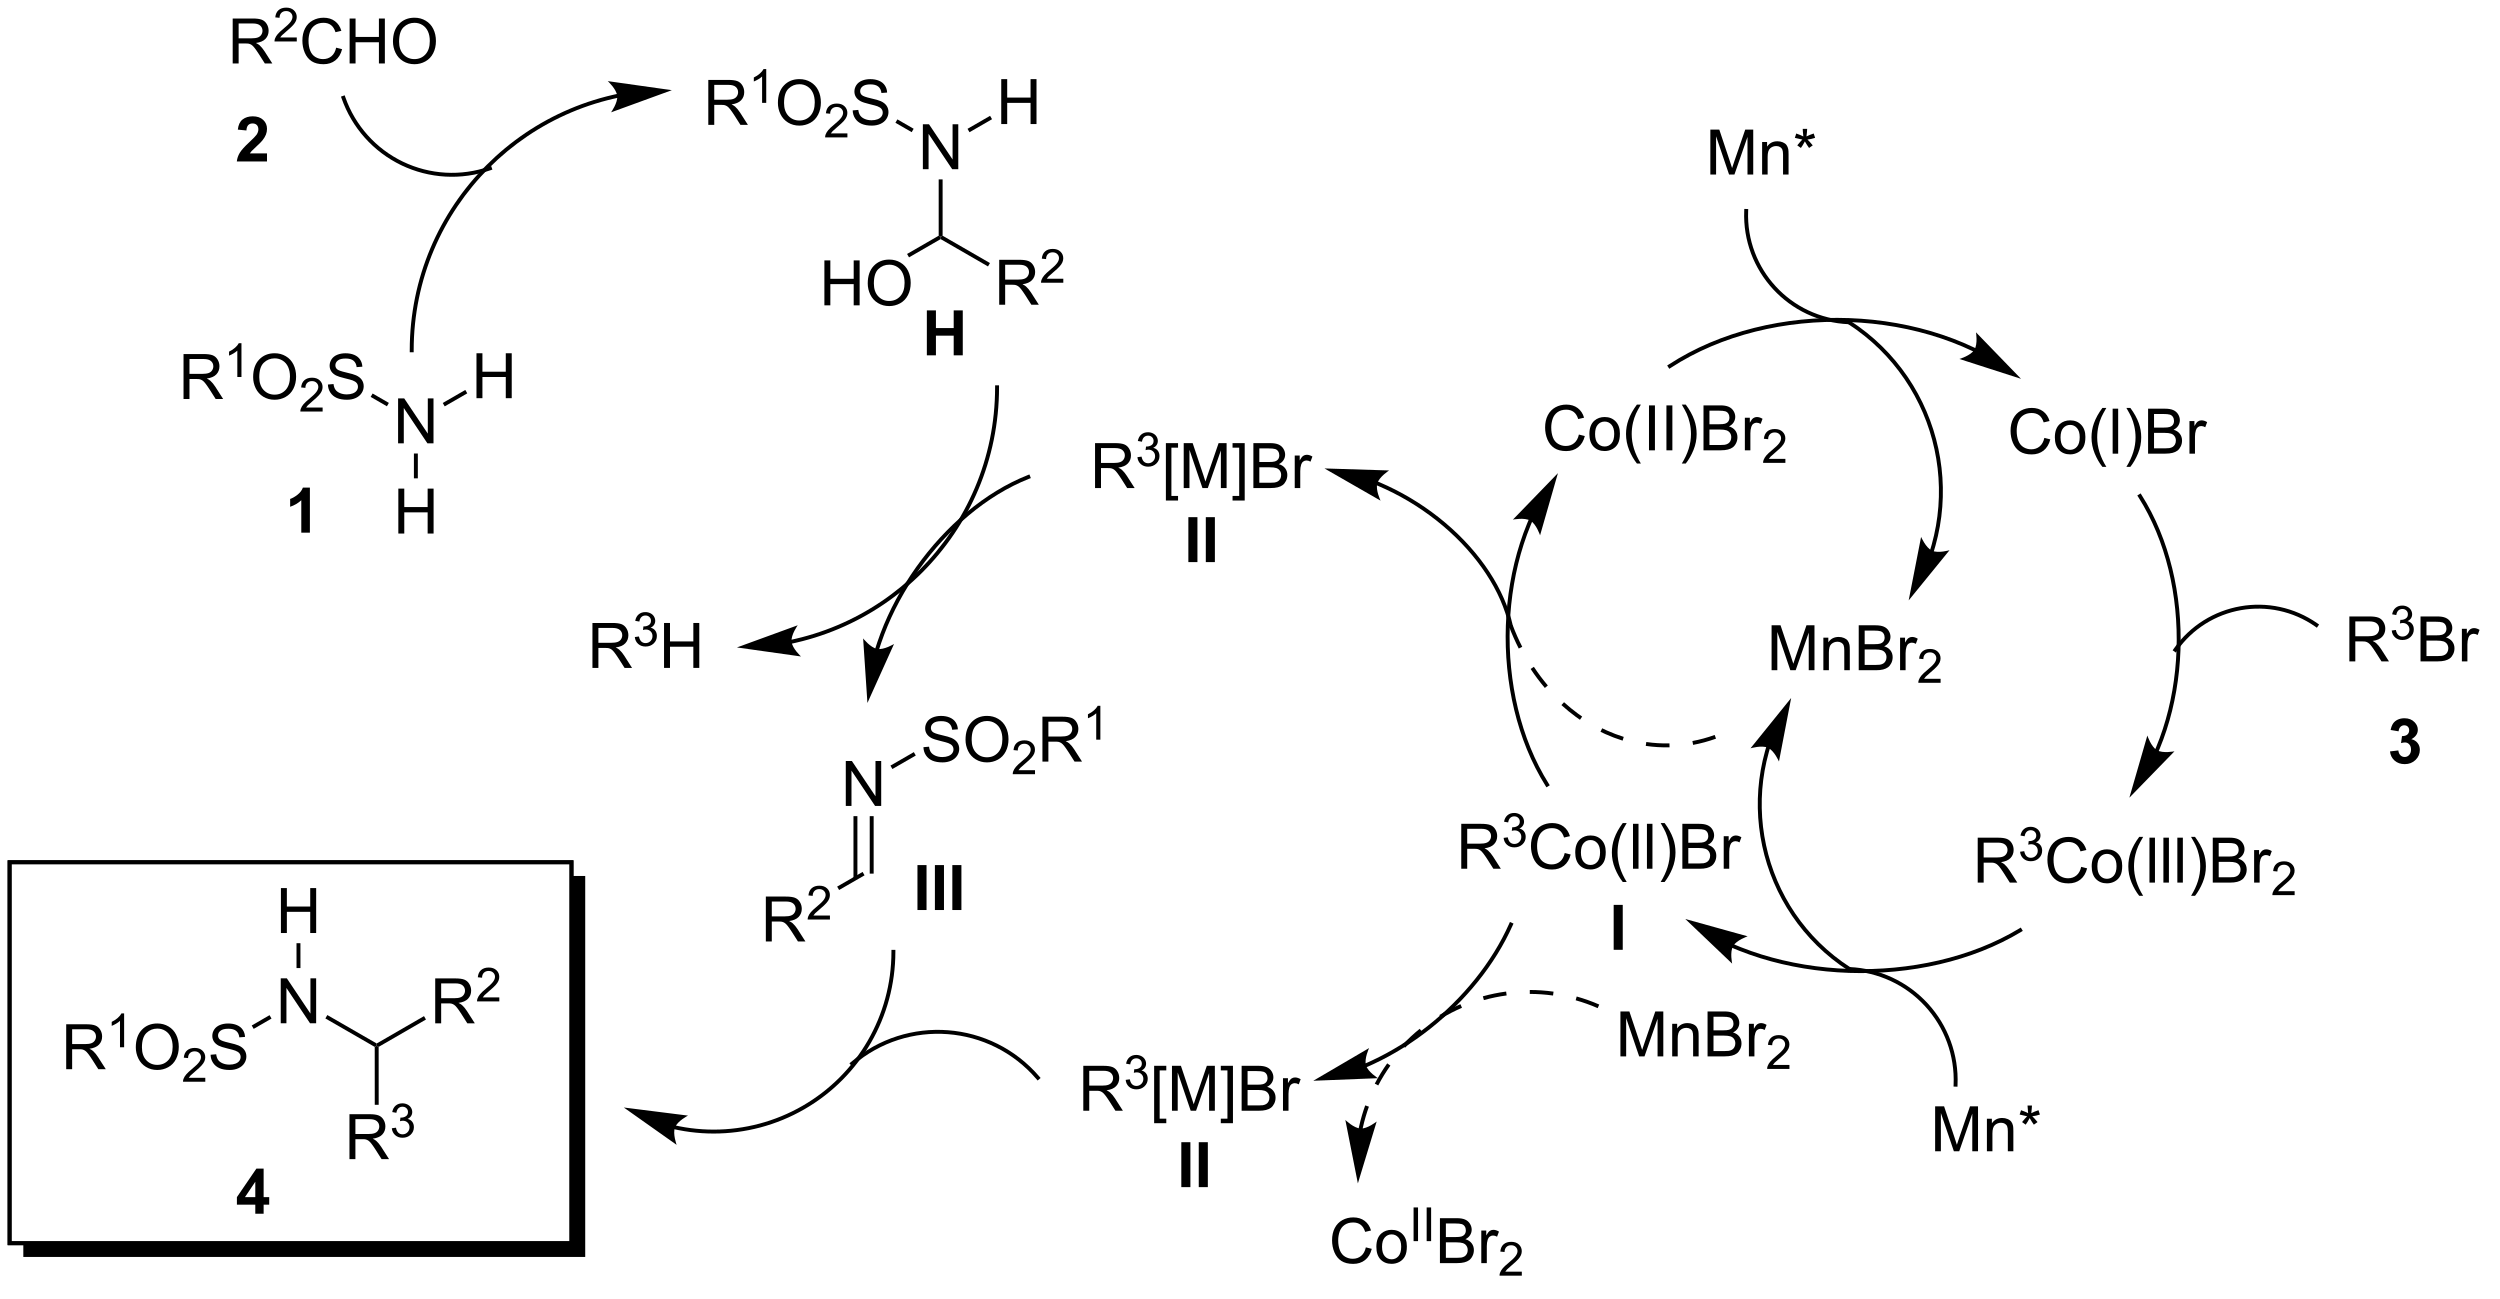 <?xml version="1.0" encoding="UTF-8"?>
<!DOCTYPE svg PUBLIC '-//W3C//DTD SVG 1.0//EN'
          'http://www.w3.org/TR/2001/REC-SVG-20010904/DTD/svg10.dtd'>
<svg stroke-dasharray="none" shape-rendering="auto" xmlns="http://www.w3.org/2000/svg" font-family="'Dialog'" text-rendering="auto" width="874" fill-opacity="1" color-interpolation="auto" color-rendering="auto" preserveAspectRatio="xMidYMid meet" font-size="12px" viewBox="0 0 874 454" fill="black" xmlns:xlink="http://www.w3.org/1999/xlink" stroke="black" image-rendering="auto" stroke-miterlimit="10" stroke-linecap="square" stroke-linejoin="miter" font-style="normal" stroke-width="1" height="454" stroke-dashoffset="0" font-weight="normal" stroke-opacity="1"
><!--Generated by the Batik Graphics2D SVG Generator--><defs id="genericDefs"
  /><g
  ><defs id="defs1"
    ><clipPath clipPathUnits="userSpaceOnUse" id="clipPath1"
      ><path d="M1.032 2.896 L328.612 2.896 L328.612 173.137 L1.032 173.137 L1.032 2.896 Z"
      /></clipPath
      ><clipPath clipPathUnits="userSpaceOnUse" id="clipPath2"
      ><path d="M-0.597 13.09 L-0.597 178.465 L317.28 178.465 L317.28 13.09 Z"
      /></clipPath
      ><clipPath clipPathUnits="userSpaceOnUse" id="clipPath3"
      ><path d="M-0.597 13.09 L-0.597 177.625 L316.903 177.625 L316.903 13.09 Z"
      /></clipPath
    ></defs
    ><g transform="scale(2.667,2.667) translate(-1.032,-2.896) matrix(1.029,0,0,1.029,1.646,-10.569)"
    ><path d="M259.832 68.867 L260.589 69.057 Q260.352 69.992 259.733 70.484 Q259.113 70.974 258.22 70.974 Q257.293 70.974 256.712 70.596 Q256.134 70.219 255.829 69.505 Q255.527 68.789 255.527 67.969 Q255.527 67.073 255.868 66.409 Q256.212 65.742 256.842 65.396 Q257.472 65.049 258.23 65.049 Q259.089 65.049 259.675 65.487 Q260.261 65.924 260.493 66.719 L259.746 66.893 Q259.548 66.268 259.168 65.984 Q258.79 65.698 258.214 65.698 Q257.556 65.698 257.11 66.016 Q256.668 66.331 256.488 66.865 Q256.308 67.398 256.308 67.963 Q256.308 68.695 256.522 69.24 Q256.735 69.784 257.183 70.055 Q257.634 70.323 258.157 70.323 Q258.793 70.323 259.233 69.956 Q259.675 69.588 259.832 68.867 ZM261.171 68.799 Q261.171 67.648 261.812 67.094 Q262.349 66.633 263.117 66.633 Q263.974 66.633 264.515 67.193 Q265.06 67.753 265.06 68.742 Q265.06 69.542 264.817 70.003 Q264.578 70.461 264.119 70.716 Q263.661 70.969 263.117 70.969 Q262.247 70.969 261.708 70.412 Q261.171 69.852 261.171 68.799 ZM261.895 68.799 Q261.895 69.596 262.242 69.995 Q262.591 70.391 263.117 70.391 Q263.64 70.391 263.986 69.992 Q264.336 69.594 264.336 68.776 Q264.336 68.008 263.986 67.612 Q263.638 67.213 263.117 67.213 Q262.591 67.213 262.242 67.609 Q261.895 68.003 261.895 68.799 ZM267.227 72.56 Q266.644 71.826 266.24 70.841 Q265.839 69.854 265.839 68.799 Q265.839 67.87 266.142 67.018 Q266.493 66.031 267.227 65.049 L267.73 65.049 Q267.259 65.862 267.105 66.211 Q266.868 66.75 266.73 67.336 Q266.563 68.065 266.563 68.805 Q266.563 70.682 267.73 72.56 L267.227 72.56 ZM268.532 70.875 L268.532 65.148 L269.235 65.148 L269.235 70.875 L268.532 70.875 ZM270.786 72.56 L270.281 72.56 Q271.45 70.682 271.45 68.805 Q271.45 68.07 271.281 67.346 Q271.148 66.76 270.911 66.221 Q270.757 65.87 270.281 65.049 L270.786 65.049 Q271.52 66.031 271.872 67.018 Q272.171 67.87 272.171 68.799 Q272.171 69.854 271.768 70.841 Q271.364 71.826 270.786 72.56 ZM273.046 70.875 L273.046 65.148 L275.195 65.148 Q275.851 65.148 276.247 65.323 Q276.645 65.495 276.869 65.857 Q277.093 66.219 277.093 66.612 Q277.093 66.979 276.893 67.305 Q276.695 67.628 276.294 67.828 Q276.812 67.979 277.091 68.346 Q277.372 68.713 277.372 69.213 Q277.372 69.617 277.2 69.963 Q277.031 70.307 276.781 70.495 Q276.531 70.682 276.153 70.779 Q275.778 70.875 275.231 70.875 L273.046 70.875 ZM273.804 67.555 L275.044 67.555 Q275.546 67.555 275.765 67.487 Q276.054 67.401 276.2 67.203 Q276.349 67.003 276.349 66.703 Q276.349 66.417 276.211 66.201 Q276.075 65.984 275.82 65.904 Q275.567 65.823 274.95 65.823 L273.804 65.823 L273.804 67.555 ZM273.804 70.198 L275.231 70.198 Q275.599 70.198 275.747 70.172 Q276.007 70.125 276.182 70.016 Q276.359 69.906 276.471 69.698 Q276.586 69.487 276.586 69.213 Q276.586 68.893 276.421 68.659 Q276.257 68.422 275.966 68.326 Q275.677 68.229 275.13 68.229 L273.804 68.229 L273.804 70.198 ZM278.317 70.875 L278.317 66.727 L278.95 66.727 L278.95 67.354 Q279.192 66.914 279.395 66.773 Q279.601 66.633 279.849 66.633 Q280.203 66.633 280.57 66.859 L280.328 67.51 Q280.07 67.359 279.812 67.359 Q279.583 67.359 279.398 67.497 Q279.216 67.635 279.138 67.883 Q279.02 68.258 279.02 68.703 L279.02 70.875 L278.317 70.875 Z" stroke="none" clip-path="url(#clipPath3)"
    /></g
    ><g transform="matrix(2.743,0,0,2.743,1.638,-35.906)"
    ><path d="M251.466 125.58 L251.466 119.853 L254.005 119.853 Q254.771 119.853 255.169 120.007 Q255.568 120.16 255.805 120.551 Q256.044 120.942 256.044 121.416 Q256.044 122.025 255.649 122.444 Q255.255 122.861 254.43 122.973 Q254.732 123.119 254.888 123.26 Q255.219 123.564 255.516 124.02 L256.513 125.58 L255.56 125.58 L254.802 124.387 Q254.469 123.871 254.253 123.598 Q254.039 123.325 253.87 123.215 Q253.701 123.106 253.524 123.064 Q253.396 123.035 253.102 123.035 L252.224 123.035 L252.224 125.58 L251.466 125.58 ZM252.224 122.379 L253.852 122.379 Q254.373 122.379 254.664 122.272 Q254.958 122.166 255.109 121.929 Q255.263 121.692 255.263 121.416 Q255.263 121.01 254.966 120.749 Q254.672 120.486 254.036 120.486 L252.224 120.486 L252.224 122.379 Z" stroke="none" clip-path="url(#clipPath3)"
    /></g
    ><g transform="matrix(2.743,0,0,2.743,1.638,-35.906)"
    ><path d="M256.865 121.645 L257.393 121.575 Q257.484 122.024 257.701 122.221 Q257.92 122.418 258.234 122.418 Q258.606 122.418 258.861 122.161 Q259.119 121.903 259.119 121.522 Q259.119 121.159 258.881 120.924 Q258.645 120.688 258.277 120.688 Q258.129 120.688 257.906 120.747 L257.965 120.284 Q258.018 120.29 258.049 120.29 Q258.387 120.29 258.656 120.114 Q258.926 119.938 258.926 119.571 Q258.926 119.282 258.728 119.092 Q258.533 118.901 258.223 118.901 Q257.914 118.901 257.709 119.094 Q257.504 119.288 257.445 119.674 L256.918 119.581 Q257.016 119.049 257.358 118.758 Q257.701 118.467 258.211 118.467 Q258.562 118.467 258.858 118.618 Q259.154 118.768 259.311 119.03 Q259.467 119.29 259.467 119.582 Q259.467 119.862 259.316 120.09 Q259.168 120.319 258.875 120.454 Q259.256 120.541 259.467 120.819 Q259.678 121.094 259.678 121.51 Q259.678 122.073 259.268 122.465 Q258.858 122.856 258.231 122.856 Q257.666 122.856 257.291 122.52 Q256.918 122.182 256.865 121.645 Z" stroke="none" clip-path="url(#clipPath3)"
    /></g
    ><g transform="matrix(2.743,0,0,2.743,1.638,-35.906)"
    ><path d="M264.653 123.572 L265.411 123.762 Q265.174 124.697 264.554 125.189 Q263.935 125.679 263.041 125.679 Q262.114 125.679 261.534 125.301 Q260.955 124.924 260.651 124.21 Q260.349 123.494 260.349 122.674 Q260.349 121.778 260.69 121.114 Q261.034 120.447 261.664 120.101 Q262.294 119.754 263.052 119.754 Q263.911 119.754 264.497 120.192 Q265.083 120.629 265.315 121.424 L264.567 121.598 Q264.37 120.973 263.989 120.689 Q263.612 120.403 263.036 120.403 Q262.377 120.403 261.932 120.72 Q261.489 121.035 261.31 121.569 Q261.13 122.103 261.13 122.668 Q261.13 123.4 261.344 123.944 Q261.557 124.489 262.005 124.76 Q262.455 125.028 262.979 125.028 Q263.614 125.028 264.054 124.66 Q264.497 124.293 264.653 123.572 ZM265.993 123.504 Q265.993 122.353 266.634 121.799 Q267.17 121.338 267.939 121.338 Q268.795 121.338 269.337 121.897 Q269.881 122.457 269.881 123.447 Q269.881 124.246 269.639 124.707 Q269.399 125.166 268.941 125.421 Q268.483 125.674 267.939 125.674 Q267.069 125.674 266.53 125.116 Q265.993 124.556 265.993 123.504 ZM266.717 123.504 Q266.717 124.301 267.064 124.7 Q267.413 125.095 267.939 125.095 Q268.462 125.095 268.808 124.697 Q269.157 124.299 269.157 123.481 Q269.157 122.713 268.808 122.317 Q268.459 121.918 267.939 121.918 Q267.413 121.918 267.064 122.314 Q266.717 122.707 266.717 123.504 ZM272.049 127.265 Q271.466 126.53 271.062 125.546 Q270.661 124.559 270.661 123.504 Q270.661 122.575 270.963 121.723 Q271.315 120.736 272.049 119.754 L272.552 119.754 Q272.08 120.567 271.927 120.916 Q271.69 121.455 271.552 122.041 Q271.385 122.77 271.385 123.51 Q271.385 125.387 272.552 127.265 L272.049 127.265 ZM273.354 125.58 L273.354 119.853 L274.057 119.853 L274.057 125.58 L273.354 125.58 ZM275.131 125.58 L275.131 119.853 L275.834 119.853 L275.834 125.58 L275.131 125.58 ZM276.909 125.58 L276.909 119.853 L277.612 119.853 L277.612 125.58 L276.909 125.58 ZM279.163 127.265 L278.657 127.265 Q279.827 125.387 279.827 123.51 Q279.827 122.775 279.657 122.051 Q279.524 121.465 279.288 120.926 Q279.134 120.575 278.657 119.754 L279.163 119.754 Q279.897 120.736 280.248 121.723 Q280.548 122.575 280.548 123.504 Q280.548 124.559 280.144 125.546 Q279.741 126.53 279.163 127.265 ZM281.423 125.58 L281.423 119.853 L283.571 119.853 Q284.228 119.853 284.623 120.028 Q285.022 120.2 285.246 120.562 Q285.47 120.924 285.47 121.317 Q285.47 121.684 285.269 122.01 Q285.071 122.332 284.67 122.533 Q285.189 122.684 285.467 123.051 Q285.748 123.418 285.748 123.918 Q285.748 124.322 285.577 124.668 Q285.407 125.012 285.157 125.2 Q284.907 125.387 284.53 125.484 Q284.155 125.58 283.608 125.58 L281.423 125.58 ZM282.181 122.26 L283.42 122.26 Q283.923 122.26 284.142 122.192 Q284.431 122.106 284.577 121.908 Q284.725 121.707 284.725 121.408 Q284.725 121.121 284.587 120.905 Q284.452 120.689 284.196 120.609 Q283.944 120.528 283.327 120.528 L282.181 120.528 L282.181 122.26 ZM282.181 124.903 L283.608 124.903 Q283.975 124.903 284.123 124.877 Q284.384 124.83 284.558 124.72 Q284.735 124.611 284.847 124.403 Q284.962 124.192 284.962 123.918 Q284.962 123.598 284.798 123.364 Q284.634 123.127 284.342 123.03 Q284.053 122.934 283.506 122.934 L282.181 122.934 L282.181 124.903 ZM286.694 125.58 L286.694 121.431 L287.327 121.431 L287.327 122.059 Q287.569 121.619 287.772 121.478 Q287.978 121.338 288.225 121.338 Q288.579 121.338 288.946 121.564 L288.704 122.215 Q288.446 122.064 288.189 122.064 Q287.959 122.064 287.774 122.202 Q287.592 122.34 287.514 122.588 Q287.397 122.963 287.397 123.408 L287.397 125.58 L286.694 125.58 Z" stroke="none" clip-path="url(#clipPath3)"
    /></g
    ><g transform="matrix(2.743,0,0,2.743,1.638,-35.906)"
    ><path d="M291.858 126.672 L291.858 127.18 L289.019 127.18 Q289.013 126.988 289.081 126.813 Q289.189 126.524 289.427 126.242 Q289.667 125.961 290.118 125.592 Q290.817 125.018 291.064 124.682 Q291.31 124.346 291.31 124.047 Q291.31 123.734 291.085 123.52 Q290.862 123.303 290.501 123.303 Q290.12 123.303 289.892 123.531 Q289.663 123.76 289.661 124.164 L289.118 124.109 Q289.175 123.502 289.538 123.186 Q289.901 122.867 290.513 122.867 Q291.132 122.867 291.491 123.211 Q291.853 123.553 291.853 124.059 Q291.853 124.317 291.747 124.567 Q291.642 124.815 291.396 125.09 Q291.151 125.365 290.583 125.846 Q290.108 126.244 289.974 126.387 Q289.839 126.529 289.751 126.672 L291.858 126.672 Z" stroke="none" clip-path="url(#clipPath3)"
    /></g
    ><g transform="matrix(2.743,0,0,2.743,1.638,-35.906)"
    ><path d="M185.643 123.815 L185.643 118.089 L188.182 118.089 Q188.948 118.089 189.346 118.242 Q189.745 118.396 189.982 118.787 Q190.221 119.177 190.221 119.651 Q190.221 120.261 189.826 120.68 Q189.432 121.097 188.607 121.209 Q188.909 121.354 189.065 121.495 Q189.396 121.8 189.693 122.255 L190.69 123.815 L189.737 123.815 L188.979 122.623 Q188.646 122.107 188.43 121.834 Q188.216 121.56 188.047 121.451 Q187.878 121.341 187.701 121.3 Q187.573 121.271 187.279 121.271 L186.401 121.271 L186.401 123.815 L185.643 123.815 ZM186.401 120.615 L188.029 120.615 Q188.549 120.615 188.841 120.508 Q189.135 120.401 189.286 120.164 Q189.44 119.927 189.44 119.651 Q189.44 119.245 189.143 118.985 Q188.849 118.722 188.214 118.722 L186.401 118.722 L186.401 120.615 Z" stroke="none" clip-path="url(#clipPath3)"
    /></g
    ><g transform="matrix(2.743,0,0,2.743,1.638,-35.906)"
    ><path d="M191.042 119.88 L191.57 119.81 Q191.661 120.259 191.878 120.457 Q192.097 120.654 192.411 120.654 Q192.782 120.654 193.038 120.396 Q193.296 120.138 193.296 119.757 Q193.296 119.394 193.058 119.16 Q192.821 118.924 192.454 118.924 Q192.306 118.924 192.083 118.982 L192.142 118.519 Q192.195 118.525 192.226 118.525 Q192.564 118.525 192.833 118.349 Q193.103 118.174 193.103 117.806 Q193.103 117.517 192.905 117.328 Q192.71 117.136 192.4 117.136 Q192.091 117.136 191.886 117.33 Q191.681 117.523 191.622 117.91 L191.095 117.816 Q191.193 117.285 191.534 116.994 Q191.878 116.703 192.388 116.703 Q192.739 116.703 193.034 116.853 Q193.331 117.004 193.488 117.265 Q193.644 117.525 193.644 117.818 Q193.644 118.097 193.493 118.326 Q193.345 118.554 193.052 118.689 Q193.433 118.777 193.644 119.054 Q193.855 119.33 193.855 119.746 Q193.855 120.308 193.445 120.701 Q193.034 121.091 192.407 121.091 Q191.843 121.091 191.468 120.755 Q191.095 120.418 191.042 119.88 Z" stroke="none" clip-path="url(#clipPath3)"
    /></g
    ><g transform="matrix(2.743,0,0,2.743,1.638,-35.906)"
    ><path d="M198.83 121.808 L199.588 121.998 Q199.351 122.933 198.731 123.425 Q198.112 123.914 197.218 123.914 Q196.291 123.914 195.71 123.537 Q195.132 123.159 194.828 122.445 Q194.526 121.729 194.526 120.909 Q194.526 120.013 194.867 119.349 Q195.21 118.683 195.841 118.336 Q196.471 117.99 197.229 117.99 Q198.088 117.99 198.674 118.427 Q199.26 118.865 199.492 119.659 L198.744 119.834 Q198.547 119.209 198.166 118.925 Q197.789 118.638 197.213 118.638 Q196.554 118.638 196.109 118.956 Q195.666 119.271 195.487 119.805 Q195.307 120.339 195.307 120.904 Q195.307 121.636 195.52 122.18 Q195.734 122.724 196.182 122.995 Q196.632 123.263 197.156 123.263 Q197.791 123.263 198.231 122.896 Q198.674 122.529 198.83 121.808 ZM200.17 121.74 Q200.17 120.589 200.811 120.034 Q201.347 119.573 202.115 119.573 Q202.972 119.573 203.514 120.133 Q204.058 120.693 204.058 121.683 Q204.058 122.482 203.816 122.943 Q203.576 123.401 203.118 123.656 Q202.66 123.909 202.115 123.909 Q201.246 123.909 200.707 123.352 Q200.17 122.792 200.17 121.74 ZM200.894 121.74 Q200.894 122.537 201.24 122.935 Q201.589 123.331 202.115 123.331 Q202.639 123.331 202.985 122.933 Q203.334 122.534 203.334 121.716 Q203.334 120.948 202.985 120.552 Q202.636 120.154 202.115 120.154 Q201.589 120.154 201.24 120.55 Q200.894 120.943 200.894 121.74 ZM206.226 125.5 Q205.643 124.766 205.239 123.781 Q204.838 122.794 204.838 121.74 Q204.838 120.81 205.14 119.959 Q205.492 118.972 206.226 117.99 L206.729 117.99 Q206.257 118.802 206.104 119.151 Q205.867 119.69 205.729 120.276 Q205.562 121.005 205.562 121.745 Q205.562 123.623 206.729 125.5 L206.226 125.5 ZM207.531 123.815 L207.531 118.089 L208.234 118.089 L208.234 123.815 L207.531 123.815 ZM209.308 123.815 L209.308 118.089 L210.011 118.089 L210.011 123.815 L209.308 123.815 ZM211.562 125.5 L211.057 125.5 Q212.226 123.623 212.226 121.745 Q212.226 121.011 212.057 120.287 Q211.924 119.701 211.687 119.162 Q211.533 118.81 211.057 117.99 L211.562 117.99 Q212.297 118.972 212.648 119.959 Q212.947 120.81 212.947 121.74 Q212.947 122.794 212.544 123.781 Q212.14 124.766 211.562 125.5 ZM213.822 123.815 L213.822 118.089 L215.971 118.089 Q216.627 118.089 217.023 118.263 Q217.422 118.435 217.645 118.797 Q217.869 119.159 217.869 119.552 Q217.869 119.919 217.669 120.245 Q217.471 120.568 217.07 120.768 Q217.588 120.919 217.867 121.287 Q218.148 121.654 218.148 122.154 Q218.148 122.558 217.976 122.904 Q217.807 123.248 217.557 123.435 Q217.307 123.623 216.929 123.719 Q216.554 123.815 216.007 123.815 L213.822 123.815 ZM214.58 120.495 L215.82 120.495 Q216.322 120.495 216.541 120.427 Q216.83 120.341 216.976 120.143 Q217.125 119.943 217.125 119.643 Q217.125 119.357 216.987 119.141 Q216.851 118.925 216.596 118.844 Q216.343 118.763 215.726 118.763 L214.58 118.763 L214.58 120.495 ZM214.58 123.138 L216.007 123.138 Q216.375 123.138 216.523 123.112 Q216.783 123.065 216.958 122.956 Q217.135 122.847 217.247 122.638 Q217.362 122.427 217.362 122.154 Q217.362 121.834 217.197 121.599 Q217.033 121.362 216.742 121.266 Q216.453 121.169 215.906 121.169 L214.58 121.169 L214.58 123.138 ZM219.093 123.815 L219.093 119.667 L219.726 119.667 L219.726 120.294 Q219.968 119.854 220.172 119.714 Q220.377 119.573 220.625 119.573 Q220.979 119.573 221.346 119.8 L221.104 120.451 Q220.846 120.3 220.588 120.3 Q220.359 120.3 220.174 120.438 Q219.992 120.576 219.914 120.823 Q219.797 121.198 219.797 121.643 L219.797 123.815 L219.093 123.815 Z" stroke="none" clip-path="url(#clipPath3)"
    /></g
    ><g transform="matrix(2.743,0,0,2.743,1.638,-35.906)"
    ><path d="M200.635 68.474 L201.392 68.664 Q201.155 69.599 200.536 70.091 Q199.916 70.581 199.023 70.581 Q198.095 70.581 197.515 70.203 Q196.937 69.825 196.632 69.112 Q196.33 68.396 196.33 67.575 Q196.33 66.68 196.671 66.016 Q197.015 65.349 197.645 65.002 Q198.275 64.656 199.033 64.656 Q199.892 64.656 200.478 65.094 Q201.064 65.531 201.296 66.325 L200.549 66.5 Q200.351 65.875 199.97 65.591 Q199.593 65.305 199.017 65.305 Q198.358 65.305 197.913 65.622 Q197.47 65.937 197.291 66.471 Q197.111 67.005 197.111 67.57 Q197.111 68.302 197.325 68.846 Q197.538 69.391 197.986 69.661 Q198.437 69.93 198.96 69.93 Q199.595 69.93 200.036 69.562 Q200.478 69.195 200.635 68.474 ZM201.974 68.406 Q201.974 67.255 202.615 66.7 Q203.151 66.24 203.92 66.24 Q204.776 66.24 205.318 66.799 Q205.862 67.359 205.862 68.349 Q205.862 69.148 205.62 69.609 Q205.381 70.068 204.922 70.323 Q204.464 70.575 203.92 70.575 Q203.05 70.575 202.511 70.018 Q201.974 69.458 201.974 68.406 ZM202.698 68.406 Q202.698 69.203 203.045 69.602 Q203.394 69.997 203.92 69.997 Q204.443 69.997 204.79 69.599 Q205.138 69.2 205.138 68.383 Q205.138 67.615 204.79 67.219 Q204.44 66.82 203.92 66.82 Q203.394 66.82 203.045 67.216 Q202.698 67.609 202.698 68.406 ZM208.03 72.167 Q207.447 71.432 207.043 70.448 Q206.642 69.461 206.642 68.406 Q206.642 67.477 206.944 66.625 Q207.296 65.638 208.03 64.656 L208.533 64.656 Q208.062 65.469 207.908 65.818 Q207.671 66.357 207.533 66.943 Q207.366 67.672 207.366 68.411 Q207.366 70.289 208.533 72.167 L208.03 72.167 ZM209.569 70.482 L209.569 64.755 L210.327 64.755 L210.327 70.482 L209.569 70.482 ZM211.792 70.482 L211.792 64.755 L212.55 64.755 L212.55 70.482 L211.792 70.482 ZM214.257 72.167 L213.752 72.167 Q214.921 70.289 214.921 68.411 Q214.921 67.677 214.752 66.953 Q214.619 66.367 214.382 65.828 Q214.228 65.477 213.752 64.656 L214.257 64.656 Q214.991 65.638 215.343 66.625 Q215.642 67.477 215.642 68.406 Q215.642 69.461 215.239 70.448 Q214.835 71.432 214.257 72.167 ZM216.517 70.482 L216.517 64.755 L218.666 64.755 Q219.322 64.755 219.718 64.93 Q220.116 65.102 220.34 65.463 Q220.564 65.825 220.564 66.219 Q220.564 66.586 220.364 66.911 Q220.166 67.234 219.765 67.435 Q220.283 67.586 220.562 67.953 Q220.843 68.32 220.843 68.82 Q220.843 69.224 220.671 69.57 Q220.502 69.914 220.252 70.102 Q220.002 70.289 219.624 70.385 Q219.249 70.482 218.702 70.482 L216.517 70.482 ZM217.275 67.161 L218.515 67.161 Q219.017 67.161 219.236 67.094 Q219.525 67.008 219.671 66.81 Q219.819 66.609 219.819 66.31 Q219.819 66.023 219.681 65.807 Q219.546 65.591 219.291 65.51 Q219.038 65.43 218.421 65.43 L217.275 65.43 L217.275 67.161 ZM217.275 69.805 L218.702 69.805 Q219.069 69.805 219.218 69.779 Q219.478 69.732 219.653 69.622 Q219.83 69.513 219.942 69.305 Q220.056 69.094 220.056 68.82 Q220.056 68.5 219.892 68.266 Q219.728 68.029 219.437 67.932 Q219.148 67.836 218.601 67.836 L217.275 67.836 L217.275 69.805 ZM221.788 70.482 L221.788 66.333 L222.421 66.333 L222.421 66.961 Q222.663 66.521 222.866 66.38 Q223.072 66.24 223.319 66.24 Q223.674 66.24 224.041 66.466 L223.799 67.117 Q223.541 66.966 223.283 66.966 Q223.054 66.966 222.869 67.104 Q222.687 67.242 222.608 67.49 Q222.491 67.865 222.491 68.31 L222.491 70.482 L221.788 70.482 Z" stroke="none" clip-path="url(#clipPath3)"
    /></g
    ><g transform="matrix(2.743,0,0,2.743,1.638,-35.906)"
    ><path d="M226.953 71.574 L226.953 72.082 L224.113 72.082 Q224.107 71.89 224.175 71.715 Q224.283 71.425 224.521 71.144 Q224.762 70.863 225.213 70.494 Q225.912 69.92 226.158 69.584 Q226.404 69.248 226.404 68.949 Q226.404 68.636 226.179 68.421 Q225.957 68.205 225.595 68.205 Q225.215 68.205 224.986 68.433 Q224.758 68.662 224.756 69.066 L224.213 69.011 Q224.269 68.404 224.633 68.088 Q224.996 67.769 225.607 67.769 Q226.226 67.769 226.586 68.113 Q226.947 68.455 226.947 68.961 Q226.947 69.218 226.842 69.468 Q226.736 69.716 226.49 69.992 Q226.246 70.267 225.678 70.748 Q225.203 71.146 225.068 71.289 Q224.933 71.431 224.845 71.574 L226.953 71.574 Z" stroke="none" clip-path="url(#clipPath3)"
    /></g
    ><g transform="matrix(2.743,0,0,2.743,1.638,-35.906)"
    ><path d="M298.833 97.384 L298.833 91.657 L301.373 91.657 Q302.138 91.657 302.536 91.811 Q302.935 91.965 303.172 92.355 Q303.411 92.746 303.411 93.22 Q303.411 93.829 303.016 94.248 Q302.623 94.665 301.797 94.777 Q302.099 94.923 302.255 95.064 Q302.586 95.368 302.883 95.824 L303.88 97.384 L302.927 97.384 L302.169 96.191 Q301.836 95.675 301.62 95.402 Q301.406 95.129 301.237 95.019 Q301.068 94.91 300.891 94.868 Q300.763 94.84 300.469 94.84 L299.591 94.84 L299.591 97.384 L298.833 97.384 ZM299.591 94.183 L301.219 94.183 Q301.74 94.183 302.031 94.076 Q302.326 93.97 302.477 93.733 Q302.63 93.496 302.63 93.22 Q302.63 92.814 302.333 92.553 Q302.039 92.29 301.404 92.29 L299.591 92.29 L299.591 94.183 Z" stroke="none" clip-path="url(#clipPath3)"
    /></g
    ><g transform="matrix(2.743,0,0,2.743,1.638,-35.906)"
    ><path d="M304.233 93.449 L304.76 93.379 Q304.852 93.828 305.068 94.025 Q305.287 94.222 305.602 94.222 Q305.973 94.222 306.228 93.965 Q306.486 93.707 306.486 93.326 Q306.486 92.963 306.248 92.728 Q306.012 92.492 305.645 92.492 Q305.496 92.492 305.274 92.551 L305.332 92.088 Q305.385 92.094 305.416 92.094 Q305.754 92.094 306.024 91.918 Q306.293 91.742 306.293 91.375 Q306.293 91.086 306.096 90.896 Q305.9 90.705 305.59 90.705 Q305.281 90.705 305.076 90.898 Q304.871 91.092 304.812 91.478 L304.285 91.385 Q304.383 90.853 304.725 90.562 Q305.068 90.271 305.578 90.271 Q305.93 90.271 306.225 90.422 Q306.522 90.572 306.678 90.834 Q306.834 91.094 306.834 91.386 Q306.834 91.666 306.684 91.894 Q306.535 92.123 306.242 92.258 Q306.623 92.346 306.834 92.623 Q307.045 92.898 307.045 93.314 Q307.045 93.877 306.635 94.269 Q306.225 94.66 305.598 94.66 Q305.033 94.66 304.658 94.324 Q304.285 93.986 304.233 93.449 Z" stroke="none" clip-path="url(#clipPath3)"
    /></g
    ><g transform="matrix(2.743,0,0,2.743,1.638,-35.906)"
    ><path d="M307.903 97.384 L307.903 91.657 L310.052 91.657 Q310.708 91.657 311.104 91.832 Q311.502 92.004 311.726 92.366 Q311.95 92.728 311.95 93.121 Q311.95 93.488 311.75 93.814 Q311.552 94.136 311.151 94.337 Q311.669 94.488 311.948 94.855 Q312.229 95.222 312.229 95.722 Q312.229 96.126 312.057 96.472 Q311.888 96.816 311.638 97.004 Q311.388 97.191 311.01 97.287 Q310.635 97.384 310.088 97.384 L307.903 97.384 ZM308.661 94.064 L309.901 94.064 Q310.403 94.064 310.622 93.996 Q310.911 93.91 311.057 93.712 Q311.205 93.511 311.205 93.212 Q311.205 92.925 311.067 92.709 Q310.932 92.493 310.677 92.412 Q310.424 92.332 309.807 92.332 L308.661 92.332 L308.661 94.064 ZM308.661 96.707 L310.088 96.707 Q310.455 96.707 310.604 96.681 Q310.864 96.634 311.039 96.524 Q311.216 96.415 311.328 96.207 Q311.442 95.996 311.442 95.722 Q311.442 95.402 311.278 95.168 Q311.114 94.931 310.823 94.834 Q310.534 94.738 309.987 94.738 L308.661 94.738 L308.661 96.707 ZM313.174 97.384 L313.174 93.235 L313.807 93.235 L313.807 93.863 Q314.049 93.423 314.252 93.282 Q314.458 93.142 314.705 93.142 Q315.06 93.142 315.427 93.368 L315.185 94.019 Q314.927 93.868 314.669 93.868 Q314.44 93.868 314.255 94.006 Q314.073 94.144 313.995 94.392 Q313.877 94.767 313.877 95.212 L313.877 97.384 L313.174 97.384 Z" stroke="none" clip-path="url(#clipPath3)"
    /></g
    ><g transform="matrix(2.743,0,0,2.743,1.638,-35.906)"
    ><path d="M246.039 159.82 L246.039 154.094 L247.18 154.094 L248.536 158.148 Q248.724 158.714 248.81 158.995 Q248.906 158.682 249.115 158.078 L250.484 154.094 L251.505 154.094 L251.505 159.82 L250.774 159.82 L250.774 155.026 L249.109 159.82 L248.427 159.82 L246.771 154.945 L246.771 159.82 L246.039 159.82 ZM252.638 159.82 L252.638 155.672 L253.271 155.672 L253.271 156.26 Q253.727 155.578 254.591 155.578 Q254.966 155.578 255.279 155.714 Q255.594 155.846 255.75 156.065 Q255.906 156.284 255.969 156.586 Q256.008 156.781 256.008 157.268 L256.008 159.82 L255.305 159.82 L255.305 157.297 Q255.305 156.867 255.221 156.654 Q255.141 156.44 254.932 156.315 Q254.724 156.188 254.443 156.188 Q253.992 156.188 253.667 156.474 Q253.341 156.758 253.341 157.555 L253.341 159.82 L252.638 159.82 ZM256.809 155.143 L256.988 154.589 Q257.611 154.807 257.892 154.969 Q257.817 154.26 257.814 153.995 L258.379 153.995 Q258.369 154.383 258.291 154.964 Q258.692 154.76 259.212 154.589 L259.392 155.143 Q258.895 155.307 258.418 155.362 Q258.658 155.57 259.09 156.101 L258.621 156.432 Q258.395 156.125 258.087 155.594 Q257.798 156.143 257.579 156.432 L257.119 156.101 Q257.572 155.542 257.767 155.362 Q257.262 155.266 256.809 155.143 Z" stroke="none" clip-path="url(#clipPath3)"
    /></g
    ><g transform="matrix(2.743,0,0,2.743,1.638,-35.906)"
    ><path d="M225.195 98.512 L225.195 92.785 L226.335 92.785 L227.692 96.84 Q227.879 97.405 227.965 97.686 Q228.062 97.374 228.27 96.77 L229.64 92.785 L230.661 92.785 L230.661 98.512 L229.929 98.512 L229.929 93.718 L228.265 98.512 L227.583 98.512 L225.926 93.637 L225.926 98.512 L225.195 98.512 ZM231.793 98.512 L231.793 94.364 L232.426 94.364 L232.426 94.952 Q232.882 94.27 233.747 94.27 Q234.122 94.27 234.434 94.405 Q234.749 94.538 234.905 94.757 Q235.062 94.975 235.124 95.278 Q235.163 95.473 235.163 95.96 L235.163 98.512 L234.46 98.512 L234.46 95.989 Q234.46 95.559 234.377 95.345 Q234.296 95.132 234.088 95.007 Q233.879 94.879 233.598 94.879 Q233.148 94.879 232.822 95.166 Q232.497 95.449 232.497 96.246 L232.497 98.512 L231.793 98.512 ZM236.3 98.512 L236.3 92.785 L238.448 92.785 Q239.105 92.785 239.5 92.96 Q239.899 93.132 240.123 93.494 Q240.347 93.856 240.347 94.249 Q240.347 94.616 240.146 94.942 Q239.948 95.264 239.547 95.465 Q240.066 95.616 240.344 95.983 Q240.625 96.35 240.625 96.85 Q240.625 97.254 240.454 97.6 Q240.284 97.944 240.034 98.132 Q239.784 98.319 239.407 98.416 Q239.032 98.512 238.485 98.512 L236.3 98.512 ZM237.058 95.192 L238.297 95.192 Q238.8 95.192 239.019 95.124 Q239.308 95.038 239.454 94.84 Q239.602 94.639 239.602 94.34 Q239.602 94.054 239.464 93.837 Q239.329 93.621 239.073 93.541 Q238.821 93.46 238.204 93.46 L237.058 93.46 L237.058 95.192 ZM237.058 97.835 L238.485 97.835 Q238.852 97.835 239 97.809 Q239.261 97.762 239.435 97.653 Q239.613 97.543 239.725 97.335 Q239.839 97.124 239.839 96.85 Q239.839 96.53 239.675 96.296 Q239.511 96.059 239.219 95.962 Q238.93 95.866 238.383 95.866 L237.058 95.866 L237.058 97.835 ZM241.571 98.512 L241.571 94.364 L242.204 94.364 L242.204 94.991 Q242.446 94.551 242.649 94.41 Q242.855 94.27 243.102 94.27 Q243.456 94.27 243.823 94.496 L243.581 95.147 Q243.323 94.996 243.066 94.996 Q242.837 94.996 242.652 95.134 Q242.469 95.272 242.391 95.52 Q242.274 95.895 242.274 96.34 L242.274 98.512 L241.571 98.512 Z" stroke="none" clip-path="url(#clipPath3)"
    /></g
    ><g transform="matrix(2.743,0,0,2.743,1.638,-35.906)"
    ><path d="M246.736 99.604 L246.736 100.112 L243.896 100.112 Q243.89 99.921 243.958 99.745 Q244.066 99.456 244.304 99.174 Q244.544 98.893 244.995 98.524 Q245.695 97.95 245.941 97.614 Q246.187 97.278 246.187 96.979 Q246.187 96.667 245.962 96.452 Q245.739 96.235 245.378 96.235 Q244.997 96.235 244.769 96.463 Q244.54 96.692 244.538 97.096 L243.995 97.042 Q244.052 96.434 244.415 96.118 Q244.779 95.799 245.39 95.799 Q246.009 95.799 246.368 96.143 Q246.73 96.485 246.73 96.991 Q246.73 97.249 246.624 97.499 Q246.519 97.747 246.273 98.022 Q246.029 98.297 245.46 98.778 Q244.986 99.176 244.851 99.319 Q244.716 99.462 244.628 99.604 L246.736 99.604 Z" stroke="none" clip-path="url(#clipPath3)"
    /></g
    ><g transform="matrix(2.743,0,0,2.743,1.638,-35.906)"
    ><path d="M50.14 69.591 L50.14 63.864 L50.919 63.864 L53.927 68.359 L53.927 63.864 L54.653 63.864 L54.653 69.591 L53.875 69.591 L50.867 65.091 L50.867 69.591 L50.14 69.591 Z" stroke="none" clip-path="url(#clipPath3)"
    /></g
    ><g transform="matrix(2.743,0,0,2.743,1.638,-35.906)"
    ><path d="M22.794 63.941 L22.794 58.214 L25.333 58.214 Q26.098 58.214 26.497 58.368 Q26.895 58.521 27.132 58.912 Q27.372 59.303 27.372 59.776 Q27.372 60.386 26.976 60.805 Q26.583 61.222 25.757 61.334 Q26.059 61.48 26.216 61.62 Q26.546 61.925 26.843 62.381 L27.841 63.941 L26.887 63.941 L26.13 62.748 Q25.796 62.232 25.58 61.959 Q25.367 61.685 25.197 61.576 Q25.028 61.467 24.851 61.425 Q24.723 61.396 24.429 61.396 L23.552 61.396 L23.552 63.941 L22.794 63.941 ZM23.552 60.74 L25.179 60.74 Q25.7 60.74 25.992 60.633 Q26.286 60.526 26.437 60.289 Q26.591 60.053 26.591 59.776 Q26.591 59.37 26.294 59.11 Q25.999 58.847 25.364 58.847 L23.552 58.847 L23.552 60.74 Z" stroke="none" clip-path="url(#clipPath3)"
    /></g
    ><g transform="matrix(2.743,0,0,2.743,1.638,-35.906)"
    ><path d="M30.177 61.141 L29.65 61.141 L29.65 57.779 Q29.458 57.961 29.15 58.142 Q28.841 58.324 28.595 58.416 L28.595 57.906 Q29.037 57.697 29.367 57.402 Q29.699 57.105 29.837 56.828 L30.177 56.828 L30.177 61.141 Z" stroke="none" clip-path="url(#clipPath3)"
    /></g
    ><g transform="matrix(2.743,0,0,2.743,1.638,-35.906)"
    ><path d="M31.666 61.151 Q31.666 59.724 32.431 58.92 Q33.197 58.112 34.408 58.112 Q35.2 58.112 35.835 58.493 Q36.473 58.87 36.806 59.547 Q37.142 60.224 37.142 61.084 Q37.142 61.956 36.791 62.644 Q36.439 63.331 35.793 63.685 Q35.15 64.04 34.403 64.04 Q33.595 64.04 32.957 63.649 Q32.322 63.256 31.994 62.581 Q31.666 61.904 31.666 61.151 ZM32.447 61.162 Q32.447 62.198 33.002 62.795 Q33.559 63.388 34.4 63.388 Q35.254 63.388 35.806 62.787 Q36.361 62.185 36.361 61.081 Q36.361 60.381 36.124 59.86 Q35.887 59.339 35.431 59.053 Q34.978 58.763 34.41 58.763 Q33.606 58.763 33.025 59.318 Q32.447 59.87 32.447 61.162 Z" stroke="none" clip-path="url(#clipPath3)"
    /></g
    ><g transform="matrix(2.743,0,0,2.743,1.638,-35.906)"
    ><path d="M40.522 65.033 L40.522 65.54 L37.682 65.54 Q37.676 65.349 37.745 65.173 Q37.852 64.884 38.09 64.603 Q38.331 64.322 38.782 63.953 Q39.481 63.378 39.727 63.042 Q39.973 62.706 39.973 62.408 Q39.973 62.095 39.748 61.88 Q39.526 61.663 39.164 61.663 Q38.784 61.663 38.555 61.892 Q38.327 62.121 38.325 62.525 L37.782 62.47 Q37.838 61.863 38.202 61.546 Q38.565 61.228 39.176 61.228 Q39.795 61.228 40.155 61.572 Q40.516 61.913 40.516 62.419 Q40.516 62.677 40.411 62.927 Q40.305 63.175 40.059 63.451 Q39.815 63.726 39.246 64.207 Q38.772 64.605 38.637 64.748 Q38.502 64.89 38.414 65.033 L40.522 65.033 Z" stroke="none" clip-path="url(#clipPath3)"
    /></g
    ><g transform="matrix(2.743,0,0,2.743,1.638,-35.906)"
    ><path d="M41.197 62.099 L41.913 62.037 Q41.962 62.467 42.147 62.743 Q42.335 63.019 42.725 63.188 Q43.116 63.357 43.603 63.357 Q44.038 63.357 44.368 63.23 Q44.702 63.099 44.863 62.875 Q45.025 62.651 45.025 62.386 Q45.025 62.115 44.868 61.914 Q44.712 61.714 44.353 61.576 Q44.124 61.487 43.335 61.297 Q42.546 61.107 42.228 60.941 Q41.819 60.724 41.616 60.407 Q41.415 60.089 41.415 59.693 Q41.415 59.261 41.66 58.883 Q41.908 58.506 42.379 58.31 Q42.853 58.115 43.431 58.115 Q44.069 58.115 44.553 58.321 Q45.04 58.526 45.301 58.925 Q45.564 59.323 45.585 59.826 L44.858 59.881 Q44.798 59.339 44.46 59.063 Q44.124 58.784 43.462 58.784 Q42.775 58.784 42.46 59.037 Q42.147 59.287 42.147 59.644 Q42.147 59.951 42.368 60.151 Q42.587 60.349 43.512 60.56 Q44.436 60.769 44.78 60.925 Q45.28 61.154 45.517 61.508 Q45.757 61.862 45.757 62.323 Q45.757 62.779 45.493 63.185 Q45.233 63.589 44.741 63.816 Q44.251 64.04 43.639 64.04 Q42.861 64.04 42.335 63.813 Q41.811 63.584 41.512 63.131 Q41.212 62.675 41.197 62.099 Z" stroke="none" clip-path="url(#clipPath3)"
    /></g
    ><g transform="matrix(2.743,0,0,2.743,1.638,-35.906)"
    ><path d="M48.965 64.44 L48.715 64.873 L46.643 63.677 L46.893 63.244 Z" stroke="none" clip-path="url(#clipPath3)"
    /></g
    ><g transform="matrix(2.743,0,0,2.743,1.638,-35.906)"
    ><path d="M60.131 63.84 L60.131 58.114 L60.889 58.114 L60.889 60.465 L63.865 60.465 L63.865 58.114 L64.623 58.114 L64.623 63.84 L63.865 63.84 L63.865 61.14 L60.889 61.14 L60.889 63.84 L60.131 63.84 Z" stroke="none" clip-path="url(#clipPath3)"
    /></g
    ><g transform="matrix(2.743,0,0,2.743,1.638,-35.906)"
    ><path d="M56.081 64.882 L55.831 64.449 L58.706 62.79 L58.956 63.223 Z" stroke="none" clip-path="url(#clipPath3)"
    /></g
    ><g transform="matrix(2.743,0,0,2.743,1.638,-35.906)"
    ><path d="M50.172 81.091 L50.172 75.364 L50.929 75.364 L50.929 77.716 L53.906 77.716 L53.906 75.364 L54.664 75.364 L54.664 81.091 L53.906 81.091 L53.906 78.39 L50.929 78.39 L50.929 81.091 L50.172 81.091 Z" stroke="none" clip-path="url(#clipPath3)"
    /></g
    ><g transform="matrix(2.743,0,0,2.743,1.638,-35.906)"
    ><path d="M52.156 70.891 L52.656 70.891 L52.656 74.056 L52.156 74.056 Z" stroke="none" clip-path="url(#clipPath3)"
    /></g
    ><g transform="matrix(2.743,0,0,2.743,1.638,-35.906)"
    ><path d="M29.06 21.175 L29.06 15.448 L31.599 15.448 Q32.365 15.448 32.763 15.602 Q33.161 15.756 33.398 16.146 Q33.638 16.537 33.638 17.011 Q33.638 17.62 33.242 18.04 Q32.849 18.456 32.023 18.568 Q32.325 18.714 32.482 18.855 Q32.812 19.159 33.109 19.615 L34.107 21.175 L33.154 21.175 L32.396 19.982 Q32.062 19.467 31.846 19.193 Q31.633 18.92 31.464 18.81 Q31.294 18.701 31.117 18.659 Q30.99 18.631 30.695 18.631 L29.818 18.631 L29.818 21.175 L29.06 21.175 ZM29.818 17.974 L31.445 17.974 Q31.966 17.974 32.258 17.868 Q32.552 17.761 32.703 17.524 Q32.857 17.287 32.857 17.011 Q32.857 16.605 32.56 16.344 Q32.266 16.081 31.63 16.081 L29.818 16.081 L29.818 17.974 Z" stroke="none" clip-path="url(#clipPath3)"
    /></g
    ><g transform="matrix(2.743,0,0,2.743,1.638,-35.906)"
    ><path d="M37.228 17.867 L37.228 18.375 L34.389 18.375 Q34.383 18.183 34.451 18.008 Q34.559 17.719 34.797 17.437 Q35.037 17.156 35.488 16.787 Q36.188 16.213 36.434 15.877 Q36.68 15.541 36.68 15.242 Q36.68 14.93 36.455 14.715 Q36.232 14.498 35.871 14.498 Q35.49 14.498 35.262 14.726 Q35.033 14.955 35.031 15.359 L34.488 15.305 Q34.545 14.697 34.908 14.381 Q35.272 14.062 35.883 14.062 Q36.502 14.062 36.861 14.406 Q37.223 14.748 37.223 15.254 Q37.223 15.512 37.117 15.762 Q37.012 16.01 36.766 16.285 Q36.522 16.56 35.953 17.041 Q35.478 17.439 35.344 17.582 Q35.209 17.724 35.121 17.867 L37.228 17.867 Z" stroke="none" clip-path="url(#clipPath3)"
    /></g
    ><g transform="matrix(2.743,0,0,2.743,1.638,-35.906)"
    ><path d="M42.247 19.167 L43.005 19.357 Q42.768 20.292 42.148 20.784 Q41.528 21.274 40.635 21.274 Q39.708 21.274 39.127 20.896 Q38.549 20.519 38.245 19.805 Q37.942 19.089 37.942 18.269 Q37.942 17.373 38.284 16.709 Q38.627 16.042 39.258 15.696 Q39.888 15.349 40.646 15.349 Q41.505 15.349 42.091 15.787 Q42.677 16.224 42.909 17.019 L42.161 17.193 Q41.963 16.568 41.583 16.284 Q41.206 15.998 40.63 15.998 Q39.971 15.998 39.526 16.316 Q39.083 16.631 38.903 17.165 Q38.724 17.698 38.724 18.263 Q38.724 18.995 38.937 19.54 Q39.151 20.084 39.599 20.355 Q40.049 20.623 40.573 20.623 Q41.208 20.623 41.648 20.256 Q42.091 19.888 42.247 19.167 ZM43.962 21.175 L43.962 15.448 L44.72 15.448 L44.72 17.8 L47.696 17.8 L47.696 15.448 L48.454 15.448 L48.454 21.175 L47.696 21.175 L47.696 18.474 L44.72 18.474 L44.72 21.175 L43.962 21.175 ZM49.487 18.386 Q49.487 16.959 50.252 16.154 Q51.018 15.347 52.229 15.347 Q53.021 15.347 53.656 15.727 Q54.294 16.105 54.627 16.782 Q54.963 17.459 54.963 18.318 Q54.963 19.191 54.612 19.878 Q54.26 20.566 53.614 20.92 Q52.971 21.274 52.224 21.274 Q51.416 21.274 50.778 20.883 Q50.143 20.49 49.815 19.816 Q49.487 19.138 49.487 18.386 ZM50.268 18.396 Q50.268 19.433 50.823 20.029 Q51.38 20.623 52.221 20.623 Q53.075 20.623 53.627 20.021 Q54.182 19.42 54.182 18.316 Q54.182 17.615 53.945 17.094 Q53.708 16.573 53.252 16.287 Q52.799 15.998 52.231 15.998 Q51.427 15.998 50.846 16.552 Q50.268 17.105 50.268 18.396 Z" stroke="none" clip-path="url(#clipPath3)"
    /></g
    ><g transform="matrix(2.743,0,0,2.743,1.638,-35.906)"
    ><path d="M107.2 115.81 L107.2 110.084 L107.978 110.084 L110.986 114.578 L110.986 110.084 L111.713 110.084 L111.713 115.81 L110.934 115.81 L107.926 111.31 L107.926 115.81 L107.2 115.81 Z" stroke="none" clip-path="url(#clipPath3)"
    /></g
    ><g transform="matrix(2.743,0,0,2.743,1.638,-35.906)"
    ><path d="M117.097 108.319 L117.813 108.257 Q117.862 108.686 118.047 108.962 Q118.235 109.238 118.625 109.407 Q119.016 109.577 119.503 109.577 Q119.938 109.577 120.269 109.449 Q120.602 109.319 120.763 109.095 Q120.925 108.871 120.925 108.605 Q120.925 108.335 120.769 108.134 Q120.612 107.933 120.253 107.796 Q120.024 107.707 119.235 107.517 Q118.446 107.327 118.128 107.16 Q117.719 106.944 117.516 106.626 Q117.315 106.308 117.315 105.913 Q117.315 105.48 117.56 105.103 Q117.808 104.725 118.279 104.53 Q118.753 104.335 119.331 104.335 Q119.969 104.335 120.453 104.54 Q120.94 104.746 121.201 105.144 Q121.464 105.543 121.485 106.046 L120.758 106.1 Q120.698 105.558 120.36 105.282 Q120.024 105.004 119.362 105.004 Q118.675 105.004 118.36 105.257 Q118.047 105.507 118.047 105.863 Q118.047 106.171 118.269 106.371 Q118.487 106.569 119.412 106.78 Q120.336 106.988 120.68 107.144 Q121.18 107.374 121.417 107.728 Q121.657 108.082 121.657 108.543 Q121.657 108.999 121.394 109.405 Q121.133 109.808 120.641 110.035 Q120.151 110.259 119.539 110.259 Q118.761 110.259 118.235 110.032 Q117.711 109.803 117.412 109.35 Q117.112 108.894 117.097 108.319 ZM122.461 107.371 Q122.461 105.944 123.227 105.139 Q123.993 104.332 125.203 104.332 Q125.995 104.332 126.63 104.712 Q127.269 105.09 127.602 105.767 Q127.938 106.444 127.938 107.303 Q127.938 108.176 127.586 108.863 Q127.235 109.551 126.589 109.905 Q125.946 110.259 125.198 110.259 Q124.391 110.259 123.753 109.868 Q123.118 109.475 122.789 108.801 Q122.461 108.124 122.461 107.371 ZM123.243 107.382 Q123.243 108.418 123.797 109.014 Q124.355 109.608 125.196 109.608 Q126.05 109.608 126.602 109.007 Q127.157 108.405 127.157 107.301 Q127.157 106.6 126.92 106.079 Q126.683 105.558 126.227 105.272 Q125.774 104.983 125.206 104.983 Q124.401 104.983 123.821 105.538 Q123.243 106.09 123.243 107.382 Z" stroke="none" clip-path="url(#clipPath3)"
    /></g
    ><g transform="matrix(2.743,0,0,2.743,1.638,-35.906)"
    ><path d="M131.317 111.252 L131.317 111.76 L128.477 111.76 Q128.472 111.569 128.54 111.393 Q128.648 111.104 128.886 110.823 Q129.126 110.541 129.577 110.172 Q130.276 109.598 130.523 109.262 Q130.769 108.926 130.769 108.627 Q130.769 108.315 130.544 108.1 Q130.321 107.883 129.96 107.883 Q129.579 107.883 129.351 108.112 Q129.122 108.34 129.12 108.745 L128.577 108.69 Q128.634 108.082 128.997 107.766 Q129.36 107.448 129.972 107.448 Q130.591 107.448 130.95 107.791 Q131.311 108.133 131.311 108.639 Q131.311 108.897 131.206 109.147 Q131.101 109.395 130.855 109.67 Q130.61 109.946 130.042 110.426 Q129.567 110.825 129.433 110.967 Q129.298 111.11 129.21 111.252 L131.317 111.252 Z" stroke="none" clip-path="url(#clipPath3)"
    /></g
    ><g transform="matrix(2.743,0,0,2.743,1.638,-35.906)"
    ><path d="M132.263 110.16 L132.263 104.433 L134.802 104.433 Q135.568 104.433 135.966 104.587 Q136.365 104.741 136.601 105.132 Q136.841 105.522 136.841 105.996 Q136.841 106.605 136.445 107.025 Q136.052 107.441 135.226 107.553 Q135.529 107.699 135.685 107.84 Q136.016 108.144 136.312 108.6 L137.31 110.16 L136.357 110.16 L135.599 108.967 Q135.266 108.452 135.049 108.178 Q134.836 107.905 134.667 107.796 Q134.497 107.686 134.32 107.644 Q134.193 107.616 133.898 107.616 L133.021 107.616 L133.021 110.16 L132.263 110.16 ZM133.021 106.96 L134.648 106.96 Q135.169 106.96 135.461 106.853 Q135.755 106.746 135.906 106.509 Q136.06 106.272 136.06 105.996 Q136.06 105.59 135.763 105.329 Q135.469 105.066 134.833 105.066 L133.021 105.066 L133.021 106.96 Z" stroke="none" clip-path="url(#clipPath3)"
    /></g
    ><g transform="matrix(2.743,0,0,2.743,1.638,-35.906)"
    ><path d="M139.646 107.36 L139.119 107.36 L139.119 103.999 Q138.928 104.18 138.619 104.362 Q138.31 104.544 138.064 104.635 L138.064 104.126 Q138.506 103.917 138.836 103.622 Q139.168 103.325 139.307 103.048 L139.646 103.048 L139.646 107.36 Z" stroke="none" clip-path="url(#clipPath3)"
    /></g
    ><g transform="matrix(2.743,0,0,2.743,1.638,-35.906)"
    ><path d="M113.141 111.102 L112.891 110.669 L115.871 108.949 L116.121 109.382 Z" stroke="none" clip-path="url(#clipPath3)"
    /></g
    ><g transform="matrix(2.743,0,0,2.743,1.638,-35.906)"
    ><path d="M108.18 117.11 L108.18 125.033 L108.68 125.033 L108.68 117.11 ZM110.251 117.11 L110.251 124.435 L110.751 124.435 L110.751 117.11 Z" stroke="none" clip-path="url(#clipPath3)"
    /></g
    ><g transform="matrix(2.743,0,0,2.743,1.638,-35.906)"
    ><path d="M97.011 133.085 L97.011 127.359 L99.55 127.359 Q100.316 127.359 100.715 127.512 Q101.113 127.666 101.35 128.056 Q101.59 128.447 101.59 128.921 Q101.59 129.53 101.194 129.95 Q100.8 130.366 99.975 130.478 Q100.277 130.624 100.433 130.765 Q100.764 131.07 101.061 131.525 L102.058 133.085 L101.105 133.085 L100.347 131.892 Q100.014 131.377 99.798 131.103 Q99.584 130.83 99.415 130.72 Q99.246 130.611 99.069 130.57 Q98.941 130.541 98.647 130.541 L97.769 130.541 L97.769 133.085 L97.011 133.085 ZM97.769 129.885 L99.397 129.885 Q99.918 129.885 100.209 129.778 Q100.504 129.671 100.655 129.434 Q100.808 129.197 100.808 128.921 Q100.808 128.515 100.511 128.254 Q100.217 127.991 99.582 127.991 L97.769 127.991 L97.769 129.885 Z" stroke="none" clip-path="url(#clipPath3)"
    /></g
    ><g transform="matrix(2.743,0,0,2.743,1.638,-35.906)"
    ><path d="M105.18 129.777 L105.18 130.285 L102.34 130.285 Q102.334 130.094 102.403 129.918 Q102.51 129.629 102.748 129.348 Q102.989 129.066 103.44 128.697 Q104.139 128.123 104.385 127.787 Q104.631 127.451 104.631 127.152 Q104.631 126.84 104.406 126.625 Q104.184 126.408 103.823 126.408 Q103.442 126.408 103.213 126.637 Q102.985 126.865 102.983 127.269 L102.44 127.215 Q102.496 126.607 102.86 126.291 Q103.223 125.973 103.834 125.973 Q104.453 125.973 104.813 126.316 Q105.174 126.658 105.174 127.164 Q105.174 127.422 105.069 127.672 Q104.963 127.92 104.717 128.195 Q104.473 128.471 103.905 128.951 Q103.43 129.35 103.295 129.492 Q103.16 129.635 103.073 129.777 L105.18 129.777 Z" stroke="none" clip-path="url(#clipPath3)"
    /></g
    ><g transform="matrix(2.743,0,0,2.743,1.638,-35.906)"
    ><path d="M109.341 124.219 L109.591 124.652 L106.349 126.523 L106.099 126.09 Z" stroke="none" clip-path="url(#clipPath3)"
    /></g
    ><g transform="matrix(2.743,0,0,2.743,1.638,-35.906)"
    ><path d="M117.024 34.651 L117.024 28.925 L117.803 28.925 L120.811 33.419 L120.811 28.925 L121.537 28.925 L121.537 34.651 L120.758 34.651 L117.751 30.151 L117.751 34.651 L117.024 34.651 Z" stroke="none" clip-path="url(#clipPath3)"
    /></g
    ><g transform="matrix(2.743,0,0,2.743,1.638,-35.906)"
    ><path d="M89.677 29.001 L89.677 23.275 L92.216 23.275 Q92.982 23.275 93.38 23.428 Q93.779 23.582 94.016 23.973 Q94.255 24.363 94.255 24.837 Q94.255 25.447 93.86 25.866 Q93.466 26.283 92.641 26.395 Q92.943 26.54 93.099 26.681 Q93.43 26.986 93.727 27.441 L94.724 29.001 L93.771 29.001 L93.013 27.809 Q92.68 27.293 92.464 27.02 Q92.25 26.746 92.081 26.637 Q91.912 26.527 91.735 26.486 Q91.607 26.457 91.313 26.457 L90.435 26.457 L90.435 29.001 L89.677 29.001 ZM90.435 25.801 L92.063 25.801 Q92.584 25.801 92.875 25.694 Q93.17 25.587 93.321 25.35 Q93.474 25.113 93.474 24.837 Q93.474 24.431 93.177 24.171 Q92.883 23.908 92.248 23.908 L90.435 23.908 L90.435 25.801 Z" stroke="none" clip-path="url(#clipPath3)"
    /></g
    ><g transform="matrix(2.743,0,0,2.743,1.638,-35.906)"
    ><path d="M97.061 26.201 L96.534 26.201 L96.534 22.84 Q96.342 23.022 96.034 23.203 Q95.725 23.385 95.479 23.477 L95.479 22.967 Q95.92 22.758 96.25 22.463 Q96.582 22.166 96.721 21.889 L97.061 21.889 L97.061 26.201 Z" stroke="none" clip-path="url(#clipPath3)"
    /></g
    ><g transform="matrix(2.743,0,0,2.743,1.638,-35.906)"
    ><path d="M98.549 26.212 Q98.549 24.785 99.315 23.98 Q100.081 23.173 101.292 23.173 Q102.083 23.173 102.719 23.553 Q103.357 23.931 103.69 24.608 Q104.026 25.285 104.026 26.145 Q104.026 27.017 103.674 27.704 Q103.323 28.392 102.677 28.746 Q102.034 29.1 101.286 29.1 Q100.479 29.1 99.841 28.71 Q99.206 28.316 98.877 27.642 Q98.549 26.965 98.549 26.212 ZM99.331 26.223 Q99.331 27.259 99.885 27.855 Q100.443 28.449 101.284 28.449 Q102.138 28.449 102.69 27.848 Q103.245 27.246 103.245 26.142 Q103.245 25.441 103.008 24.921 Q102.771 24.4 102.315 24.113 Q101.862 23.824 101.294 23.824 Q100.49 23.824 99.909 24.379 Q99.331 24.931 99.331 26.223 Z" stroke="none" clip-path="url(#clipPath3)"
    /></g
    ><g transform="matrix(2.743,0,0,2.743,1.638,-35.906)"
    ><path d="M107.406 30.093 L107.406 30.601 L104.566 30.601 Q104.56 30.41 104.628 30.234 Q104.736 29.945 104.974 29.664 Q105.214 29.383 105.665 29.013 Q106.365 28.439 106.611 28.103 Q106.857 27.767 106.857 27.468 Q106.857 27.156 106.632 26.941 Q106.409 26.724 106.048 26.724 Q105.667 26.724 105.439 26.953 Q105.21 27.181 105.208 27.586 L104.665 27.531 Q104.722 26.924 105.085 26.607 Q105.449 26.289 106.06 26.289 Q106.679 26.289 107.038 26.633 Q107.4 26.974 107.4 27.48 Q107.4 27.738 107.294 27.988 Q107.189 28.236 106.943 28.512 Q106.699 28.787 106.13 29.267 Q105.656 29.666 105.521 29.808 Q105.386 29.951 105.298 30.093 L107.406 30.093 Z" stroke="none" clip-path="url(#clipPath3)"
    /></g
    ><g transform="matrix(2.743,0,0,2.743,1.638,-35.906)"
    ><path d="M108.08 27.16 L108.796 27.098 Q108.846 27.527 109.031 27.803 Q109.218 28.079 109.609 28.249 Q110 28.418 110.487 28.418 Q110.921 28.418 111.252 28.29 Q111.586 28.16 111.747 27.936 Q111.909 27.712 111.909 27.447 Q111.909 27.176 111.752 26.975 Q111.596 26.775 111.237 26.637 Q111.007 26.548 110.218 26.358 Q109.429 26.168 109.112 26.001 Q108.703 25.785 108.5 25.467 Q108.299 25.15 108.299 24.754 Q108.299 24.322 108.544 23.944 Q108.791 23.566 109.263 23.371 Q109.737 23.176 110.315 23.176 Q110.953 23.176 111.437 23.381 Q111.924 23.587 112.184 23.986 Q112.448 24.384 112.468 24.887 L111.742 24.941 Q111.682 24.4 111.343 24.124 Q111.007 23.845 110.346 23.845 Q109.659 23.845 109.343 24.098 Q109.031 24.348 109.031 24.704 Q109.031 25.012 109.252 25.212 Q109.471 25.41 110.395 25.621 Q111.32 25.829 111.664 25.986 Q112.164 26.215 112.401 26.569 Q112.64 26.923 112.64 27.384 Q112.64 27.84 112.377 28.246 Q112.117 28.65 111.625 28.876 Q111.135 29.1 110.523 29.1 Q109.744 29.1 109.218 28.874 Q108.695 28.645 108.395 28.191 Q108.096 27.736 108.08 27.16 Z" stroke="none" clip-path="url(#clipPath3)"
    /></g
    ><g transform="matrix(2.743,0,0,2.743,1.638,-35.906)"
    ><path d="M115.849 29.501 L115.599 29.934 L113.527 28.738 L113.777 28.305 Z" stroke="none" clip-path="url(#clipPath3)"
    /></g
    ><g transform="matrix(2.743,0,0,2.743,1.638,-35.906)"
    ><path d="M127.014 28.901 L127.014 23.175 L127.772 23.175 L127.772 25.526 L130.749 25.526 L130.749 23.175 L131.507 23.175 L131.507 28.901 L130.749 28.901 L130.749 26.201 L127.772 26.201 L127.772 28.901 L127.014 28.901 Z" stroke="none" clip-path="url(#clipPath3)"
    /></g
    ><g transform="matrix(2.743,0,0,2.743,1.638,-35.906)"
    ><path d="M122.965 29.943 L122.715 29.51 L125.59 27.85 L125.84 28.283 Z" stroke="none" clip-path="url(#clipPath3)"
    /></g
    ><g transform="matrix(2.743,0,0,2.743,1.638,-35.906)"
    ><path d="M119.04 35.951 L119.54 35.951 L119.54 43.132 L119.29 43.276 L119.04 43.132 Z" stroke="none" clip-path="url(#clipPath3)"
    /></g
    ><g transform="matrix(2.743,0,0,2.743,1.638,-35.906)"
    ><path d="M126.754 51.926 L126.754 46.2 L129.293 46.2 Q130.059 46.2 130.457 46.353 Q130.856 46.507 131.093 46.898 Q131.332 47.288 131.332 47.762 Q131.332 48.372 130.936 48.791 Q130.543 49.208 129.718 49.319 Q130.02 49.465 130.176 49.606 Q130.507 49.911 130.804 50.366 L131.801 51.926 L130.848 51.926 L130.09 50.734 Q129.757 50.218 129.541 49.944 Q129.327 49.671 129.158 49.562 Q128.988 49.452 128.811 49.411 Q128.684 49.382 128.389 49.382 L127.512 49.382 L127.512 51.926 L126.754 51.926 ZM127.512 48.726 L129.139 48.726 Q129.66 48.726 129.952 48.619 Q130.246 48.512 130.397 48.275 Q130.551 48.038 130.551 47.762 Q130.551 47.356 130.254 47.096 Q129.96 46.833 129.324 46.833 L127.512 46.833 L127.512 48.726 Z" stroke="none" clip-path="url(#clipPath3)"
    /></g
    ><g transform="matrix(2.743,0,0,2.743,1.638,-35.906)"
    ><path d="M134.923 48.618 L134.923 49.126 L132.083 49.126 Q132.077 48.935 132.145 48.759 Q132.253 48.47 132.491 48.189 Q132.731 47.908 133.183 47.538 Q133.882 46.964 134.128 46.628 Q134.374 46.292 134.374 45.993 Q134.374 45.681 134.149 45.466 Q133.927 45.249 133.565 45.249 Q133.185 45.249 132.956 45.478 Q132.727 45.706 132.726 46.111 L132.183 46.056 Q132.239 45.449 132.602 45.132 Q132.966 44.814 133.577 44.814 Q134.196 44.814 134.556 45.158 Q134.917 45.499 134.917 46.005 Q134.917 46.263 134.811 46.513 Q134.706 46.761 134.46 47.036 Q134.216 47.312 133.647 47.792 Q133.173 48.191 133.038 48.333 Q132.903 48.476 132.815 48.618 L134.923 48.618 Z" stroke="none" clip-path="url(#clipPath3)"
    /></g
    ><g transform="matrix(2.743,0,0,2.743,1.638,-35.906)"
    ><path d="M119.29 43.565 L119.29 43.276 L119.54 43.132 L125.574 46.616 L125.324 47.049 Z" stroke="none" clip-path="url(#clipPath3)"
    /></g
    ><g transform="matrix(2.743,0,0,2.743,1.638,-35.906)"
    ><path d="M104.473 52.001 L104.473 46.275 L105.231 46.275 L105.231 48.626 L108.207 48.626 L108.207 46.275 L108.965 46.275 L108.965 52.001 L108.207 52.001 L108.207 49.301 L105.231 49.301 L105.231 52.001 L104.473 52.001 ZM109.998 49.212 Q109.998 47.785 110.763 46.98 Q111.529 46.173 112.74 46.173 Q113.531 46.173 114.167 46.553 Q114.805 46.931 115.138 47.608 Q115.474 48.285 115.474 49.145 Q115.474 50.017 115.123 50.704 Q114.771 51.392 114.125 51.746 Q113.482 52.1 112.735 52.1 Q111.927 52.1 111.289 51.71 Q110.654 51.316 110.326 50.642 Q109.998 49.965 109.998 49.212 ZM110.779 49.223 Q110.779 50.259 111.334 50.855 Q111.891 51.449 112.732 51.449 Q113.586 51.449 114.138 50.848 Q114.693 50.246 114.693 49.142 Q114.693 48.441 114.456 47.921 Q114.219 47.4 113.763 47.113 Q113.31 46.824 112.743 46.824 Q111.938 46.824 111.357 47.379 Q110.779 47.931 110.779 49.223 Z" stroke="none" clip-path="url(#clipPath3)"
    /></g
    ><g transform="matrix(2.743,0,0,2.743,1.638,-35.906)"
    ><path d="M119.04 43.132 L119.29 43.276 L119.29 43.565 L115.26 45.891 L115.01 45.458 Z" stroke="none" clip-path="url(#clipPath3)"
    /></g
    ><g transform="matrix(2.743,0,0,2.743,1.638,-35.906)"
    ><path d="M74.911 98.216 L74.911 92.489 L77.451 92.489 Q78.216 92.489 78.615 92.643 Q79.013 92.797 79.25 93.187 Q79.49 93.578 79.49 94.052 Q79.49 94.661 79.094 95.081 Q78.701 95.497 77.875 95.609 Q78.177 95.755 78.333 95.896 Q78.664 96.2 78.961 96.656 L79.958 98.216 L79.005 98.216 L78.247 97.023 Q77.914 96.508 77.698 96.234 Q77.484 95.961 77.315 95.851 Q77.146 95.742 76.969 95.7 Q76.841 95.672 76.547 95.672 L75.669 95.672 L75.669 98.216 L74.911 98.216 ZM75.669 95.015 L77.297 95.015 Q77.818 95.015 78.109 94.909 Q78.404 94.802 78.555 94.565 Q78.708 94.328 78.708 94.052 Q78.708 93.646 78.411 93.385 Q78.117 93.122 77.482 93.122 L75.669 93.122 L75.669 95.015 Z" stroke="none" clip-path="url(#clipPath3)"
    /></g
    ><g transform="matrix(2.743,0,0,2.743,1.638,-35.906)"
    ><path d="M80.311 94.281 L80.838 94.211 Q80.93 94.66 81.147 94.857 Q81.365 95.055 81.68 95.055 Q82.051 95.055 82.307 94.797 Q82.564 94.539 82.564 94.158 Q82.564 93.795 82.326 93.56 Q82.09 93.324 81.723 93.324 Q81.574 93.324 81.352 93.383 L81.41 92.92 Q81.463 92.926 81.494 92.926 Q81.832 92.926 82.102 92.75 Q82.371 92.574 82.371 92.207 Q82.371 91.918 82.174 91.728 Q81.978 91.537 81.668 91.537 Q81.359 91.537 81.154 91.73 Q80.949 91.924 80.891 92.31 L80.363 92.217 Q80.461 91.685 80.803 91.394 Q81.147 91.103 81.656 91.103 Q82.008 91.103 82.303 91.254 Q82.6 91.404 82.756 91.666 Q82.912 91.926 82.912 92.219 Q82.912 92.498 82.762 92.726 Q82.613 92.955 82.32 93.09 Q82.701 93.178 82.912 93.455 Q83.123 93.73 83.123 94.146 Q83.123 94.709 82.713 95.101 Q82.303 95.492 81.676 95.492 Q81.111 95.492 80.736 95.156 Q80.363 94.818 80.311 94.281 Z" stroke="none" clip-path="url(#clipPath3)"
    /></g
    ><g transform="matrix(2.743,0,0,2.743,1.638,-35.906)"
    ><path d="M84.036 98.216 L84.036 92.489 L84.794 92.489 L84.794 94.841 L87.77 94.841 L87.77 92.489 L88.528 92.489 L88.528 98.216 L87.77 98.216 L87.77 95.515 L84.794 95.515 L84.794 98.216 L84.036 98.216 Z" stroke="none" clip-path="url(#clipPath3)"
    /></g
    ><g transform="matrix(2.743,0,0,2.743,1.638,-35.906)"
    ><path d="M138.969 75.293 L138.969 69.567 L141.508 69.567 Q142.274 69.567 142.672 69.721 Q143.07 69.874 143.307 70.265 Q143.547 70.656 143.547 71.129 Q143.547 71.739 143.151 72.158 Q142.758 72.575 141.932 72.687 Q142.234 72.833 142.391 72.973 Q142.721 73.278 143.018 73.734 L144.016 75.293 L143.062 75.293 L142.305 74.101 Q141.971 73.585 141.755 73.312 Q141.542 73.038 141.373 72.929 Q141.203 72.82 141.026 72.778 Q140.899 72.749 140.604 72.749 L139.727 72.749 L139.727 75.293 L138.969 75.293 ZM139.727 72.093 L141.354 72.093 Q141.875 72.093 142.167 71.986 Q142.461 71.879 142.612 71.642 Q142.766 71.406 142.766 71.129 Q142.766 70.723 142.469 70.463 Q142.174 70.2 141.539 70.2 L139.727 70.2 L139.727 72.093 Z" stroke="none" clip-path="url(#clipPath3)"
    /></g
    ><g transform="matrix(2.743,0,0,2.743,1.638,-35.906)"
    ><path d="M144.368 71.359 L144.895 71.288 Q144.987 71.738 145.204 71.935 Q145.423 72.132 145.737 72.132 Q146.108 72.132 146.364 71.874 Q146.622 71.617 146.622 71.236 Q146.622 70.872 146.384 70.638 Q146.147 70.402 145.78 70.402 Q145.632 70.402 145.409 70.46 L145.468 69.997 Q145.52 70.003 145.552 70.003 Q145.889 70.003 146.159 69.828 Q146.429 69.652 146.429 69.284 Q146.429 68.996 146.231 68.806 Q146.036 68.615 145.725 68.615 Q145.417 68.615 145.212 68.808 Q145.007 69.001 144.948 69.388 L144.421 69.294 Q144.518 68.763 144.86 68.472 Q145.204 68.181 145.714 68.181 Q146.065 68.181 146.36 68.331 Q146.657 68.482 146.813 68.743 Q146.97 69.003 146.97 69.296 Q146.97 69.576 146.819 69.804 Q146.671 70.033 146.378 70.167 Q146.759 70.255 146.97 70.533 Q147.18 70.808 147.18 71.224 Q147.18 71.787 146.77 72.179 Q146.36 72.57 145.733 72.57 Q145.169 72.57 144.794 72.234 Q144.421 71.896 144.368 71.359 Z" stroke="none" clip-path="url(#clipPath3)"
    /></g
    ><g transform="matrix(2.743,0,0,2.743,1.638,-35.906)"
    ><path d="M147.997 76.885 L147.997 69.567 L149.547 69.567 L149.547 70.148 L148.7 70.148 L148.7 76.301 L149.547 76.301 L149.547 76.885 L147.997 76.885 ZM150.269 75.293 L150.269 69.567 L151.41 69.567 L152.767 73.622 Q152.954 74.187 153.04 74.468 Q153.137 74.156 153.345 73.551 L154.715 69.567 L155.735 69.567 L155.735 75.293 L155.004 75.293 L155.004 70.499 L153.34 75.293 L152.657 75.293 L151.001 70.418 L151.001 75.293 L150.269 75.293 ZM158.043 76.885 L156.493 76.885 L156.493 76.301 L157.34 76.301 L157.34 70.148 L156.493 70.148 L156.493 69.567 L158.043 69.567 L158.043 76.885 ZM159.148 75.293 L159.148 69.567 L161.297 69.567 Q161.953 69.567 162.349 69.741 Q162.747 69.913 162.971 70.275 Q163.195 70.637 163.195 71.031 Q163.195 71.398 162.995 71.723 Q162.797 72.046 162.396 72.247 Q162.914 72.398 163.192 72.765 Q163.474 73.132 163.474 73.632 Q163.474 74.036 163.302 74.382 Q163.133 74.726 162.883 74.913 Q162.633 75.101 162.255 75.197 Q161.88 75.293 161.333 75.293 L159.148 75.293 ZM159.906 71.973 L161.146 71.973 Q161.648 71.973 161.867 71.906 Q162.156 71.82 162.302 71.622 Q162.45 71.421 162.45 71.122 Q162.45 70.835 162.312 70.619 Q162.177 70.403 161.922 70.322 Q161.669 70.241 161.052 70.241 L159.906 70.241 L159.906 71.973 ZM159.906 74.616 L161.333 74.616 Q161.7 74.616 161.849 74.59 Q162.109 74.543 162.284 74.434 Q162.461 74.325 162.573 74.116 Q162.687 73.906 162.687 73.632 Q162.687 73.312 162.523 73.077 Q162.359 72.84 162.067 72.744 Q161.778 72.648 161.232 72.648 L159.906 72.648 L159.906 74.616 ZM164.419 75.293 L164.419 71.145 L165.052 71.145 L165.052 71.773 Q165.294 71.333 165.497 71.192 Q165.703 71.051 165.95 71.051 Q166.304 71.051 166.672 71.278 L166.429 71.929 Q166.172 71.778 165.914 71.778 Q165.685 71.778 165.5 71.916 Q165.317 72.054 165.239 72.301 Q165.122 72.676 165.122 73.122 L165.122 75.293 L164.419 75.293 Z" stroke="none" clip-path="url(#clipPath3)"
    /></g
    ><g transform="matrix(2.743,0,0,2.743,1.638,-35.906)"
    ><path d="M35.183 143.505 L35.183 137.778 L35.961 137.778 L38.969 142.273 L38.969 137.778 L39.696 137.778 L39.696 143.505 L38.917 143.505 L35.909 139.005 L35.909 143.505 L35.183 143.505 Z" stroke="none" clip-path="url(#clipPath3)"
    /></g
    ><g transform="matrix(2.743,0,0,2.743,1.638,-35.906)"
    ><path d="M7.84 149.362 L7.84 143.635 L10.379 143.635 Q11.145 143.635 11.543 143.789 Q11.942 143.942 12.178 144.333 Q12.418 144.724 12.418 145.197 Q12.418 145.807 12.022 146.226 Q11.629 146.643 10.803 146.755 Q11.106 146.901 11.262 147.041 Q11.593 147.346 11.889 147.802 L12.887 149.362 L11.934 149.362 L11.176 148.169 Q10.843 147.653 10.627 147.38 Q10.413 147.106 10.244 146.997 Q10.074 146.888 9.897 146.846 Q9.77 146.817 9.475 146.817 L8.598 146.817 L8.598 149.362 L7.84 149.362 ZM8.598 146.161 L10.225 146.161 Q10.746 146.161 11.038 146.054 Q11.332 145.947 11.483 145.711 Q11.637 145.474 11.637 145.197 Q11.637 144.791 11.34 144.531 Q11.046 144.268 10.41 144.268 L8.598 144.268 L8.598 146.161 Z" stroke="none" clip-path="url(#clipPath3)"
    /></g
    ><g transform="matrix(2.743,0,0,2.743,1.638,-35.906)"
    ><path d="M15.223 146.562 L14.696 146.562 L14.696 143.2 Q14.505 143.382 14.196 143.564 Q13.887 143.745 13.641 143.837 L13.641 143.327 Q14.083 143.118 14.413 142.823 Q14.745 142.526 14.884 142.249 L15.223 142.249 L15.223 146.562 Z" stroke="none" clip-path="url(#clipPath3)"
    /></g
    ><g transform="matrix(2.743,0,0,2.743,1.638,-35.906)"
    ><path d="M16.712 146.572 Q16.712 145.145 17.478 144.341 Q18.243 143.534 19.454 143.534 Q20.246 143.534 20.881 143.914 Q21.519 144.291 21.853 144.968 Q22.189 145.645 22.189 146.505 Q22.189 147.377 21.837 148.065 Q21.486 148.752 20.84 149.106 Q20.197 149.461 19.449 149.461 Q18.642 149.461 18.004 149.07 Q17.368 148.677 17.04 148.002 Q16.712 147.325 16.712 146.572 ZM17.493 146.583 Q17.493 147.619 18.048 148.216 Q18.605 148.81 19.447 148.81 Q20.301 148.81 20.853 148.208 Q21.407 147.606 21.407 146.502 Q21.407 145.802 21.171 145.281 Q20.933 144.76 20.478 144.474 Q20.025 144.185 19.457 144.185 Q18.652 144.185 18.072 144.739 Q17.493 145.291 17.493 146.583 Z" stroke="none" clip-path="url(#clipPath3)"
    /></g
    ><g transform="matrix(2.743,0,0,2.743,1.638,-35.906)"
    ><path d="M25.568 150.454 L25.568 150.962 L22.728 150.962 Q22.723 150.77 22.791 150.594 Q22.898 150.305 23.137 150.024 Q23.377 149.743 23.828 149.374 Q24.527 148.799 24.773 148.464 Q25.019 148.128 25.019 147.829 Q25.019 147.516 24.795 147.301 Q24.572 147.085 24.211 147.085 Q23.83 147.085 23.601 147.313 Q23.373 147.542 23.371 147.946 L22.828 147.891 Q22.885 147.284 23.248 146.968 Q23.611 146.649 24.223 146.649 Q24.842 146.649 25.201 146.993 Q25.562 147.335 25.562 147.84 Q25.562 148.098 25.457 148.348 Q25.351 148.596 25.105 148.872 Q24.861 149.147 24.293 149.628 Q23.818 150.026 23.683 150.169 Q23.549 150.311 23.461 150.454 L25.568 150.454 Z" stroke="none" clip-path="url(#clipPath3)"
    /></g
    ><g transform="matrix(2.743,0,0,2.743,1.638,-35.906)"
    ><path d="M26.243 147.52 L26.959 147.458 Q27.009 147.888 27.194 148.164 Q27.381 148.44 27.772 148.609 Q28.162 148.778 28.649 148.778 Q29.084 148.778 29.415 148.651 Q29.748 148.52 29.91 148.297 Q30.071 148.072 30.071 147.807 Q30.071 147.536 29.915 147.336 Q29.759 147.135 29.399 146.997 Q29.17 146.909 28.381 146.718 Q27.592 146.528 27.274 146.362 Q26.865 146.145 26.662 145.828 Q26.462 145.51 26.462 145.114 Q26.462 144.682 26.706 144.304 Q26.954 143.927 27.425 143.731 Q27.899 143.536 28.477 143.536 Q29.115 143.536 29.6 143.742 Q30.087 143.947 30.347 144.346 Q30.61 144.744 30.631 145.247 L29.904 145.302 Q29.845 144.76 29.506 144.484 Q29.17 144.205 28.509 144.205 Q27.821 144.205 27.506 144.458 Q27.194 144.708 27.194 145.065 Q27.194 145.372 27.415 145.572 Q27.634 145.77 28.558 145.981 Q29.483 146.19 29.826 146.346 Q30.326 146.575 30.563 146.929 Q30.803 147.284 30.803 147.744 Q30.803 148.2 30.54 148.606 Q30.279 149.01 29.787 149.237 Q29.298 149.461 28.686 149.461 Q27.907 149.461 27.381 149.234 Q26.858 149.005 26.558 148.552 Q26.259 148.096 26.243 147.52 Z" stroke="none" clip-path="url(#clipPath3)"
    /></g
    ><g transform="matrix(2.743,0,0,2.743,1.638,-35.906)"
    ><path d="M33.758 142.475 L34.008 142.908 L31.735 144.222 L31.485 143.789 Z" stroke="none" clip-path="url(#clipPath3)"
    /></g
    ><g transform="matrix(2.743,0,0,2.743,1.638,-35.906)"
    ><path d="M35.206 132.005 L35.206 126.278 L35.964 126.278 L35.964 128.63 L38.941 128.63 L38.941 126.278 L39.698 126.278 L39.698 132.005 L38.941 132.005 L38.941 129.304 L35.964 129.304 L35.964 132.005 L35.206 132.005 Z" stroke="none" clip-path="url(#clipPath3)"
    /></g
    ><g transform="matrix(2.743,0,0,2.743,1.638,-35.906)"
    ><path d="M37.696 136.47 L37.196 136.471 L37.193 133.305 L37.693 133.305 Z" stroke="none" clip-path="url(#clipPath3)"
    /></g
    ><g transform="matrix(2.743,0,0,2.743,1.638,-35.906)"
    ><path d="M40.873 142.893 L41.123 142.46 L47.411 146.084 L47.412 146.373 L47.162 146.518 Z" stroke="none" clip-path="url(#clipPath3)"
    /></g
    ><g transform="matrix(2.743,0,0,2.743,1.638,-35.906)"
    ><path d="M43.942 160.823 L43.942 155.096 L46.481 155.096 Q47.247 155.096 47.645 155.25 Q48.044 155.404 48.281 155.794 Q48.52 156.185 48.52 156.659 Q48.52 157.268 48.124 157.688 Q47.731 158.104 46.906 158.216 Q47.208 158.362 47.364 158.503 Q47.695 158.808 47.992 159.263 L48.989 160.823 L48.036 160.823 L47.278 159.63 Q46.945 159.115 46.729 158.841 Q46.515 158.568 46.346 158.458 Q46.177 158.349 45.999 158.308 Q45.872 158.279 45.578 158.279 L44.7 158.279 L44.7 160.823 L43.942 160.823 ZM44.7 157.623 L46.328 157.623 Q46.849 157.623 47.14 157.516 Q47.434 157.409 47.585 157.172 Q47.739 156.935 47.739 156.659 Q47.739 156.253 47.442 155.992 Q47.148 155.729 46.513 155.729 L44.7 155.729 L44.7 157.623 Z" stroke="none" clip-path="url(#clipPath3)"
    /></g
    ><g transform="matrix(2.743,0,0,2.743,1.638,-35.906)"
    ><path d="M49.341 156.888 L49.869 156.818 Q49.96 157.267 50.177 157.464 Q50.396 157.662 50.71 157.662 Q51.081 157.662 51.337 157.404 Q51.595 157.146 51.595 156.765 Q51.595 156.402 51.357 156.168 Q51.12 155.931 50.753 155.931 Q50.605 155.931 50.382 155.99 L50.441 155.527 Q50.494 155.533 50.525 155.533 Q50.863 155.533 51.132 155.357 Q51.402 155.181 51.402 154.814 Q51.402 154.525 51.205 154.336 Q51.009 154.144 50.699 154.144 Q50.39 154.144 50.185 154.338 Q49.98 154.531 49.921 154.918 L49.394 154.824 Q49.492 154.293 49.833 154.002 Q50.177 153.711 50.687 153.711 Q51.038 153.711 51.333 153.861 Q51.63 154.011 51.787 154.273 Q51.943 154.533 51.943 154.826 Q51.943 155.105 51.792 155.334 Q51.644 155.562 51.351 155.697 Q51.732 155.785 51.943 156.062 Q52.154 156.338 52.154 156.754 Q52.154 157.316 51.744 157.709 Q51.333 158.099 50.706 158.099 Q50.142 158.099 49.767 157.763 Q49.394 157.425 49.341 156.888 Z" stroke="none" clip-path="url(#clipPath3)"
    /></g
    ><g transform="matrix(2.743,0,0,2.743,1.638,-35.906)"
    ><path d="M47.162 146.518 L47.412 146.373 L47.662 146.517 L47.667 153.902 L47.167 153.902 Z" stroke="none" clip-path="url(#clipPath3)"
    /></g
    ><g transform="matrix(2.743,0,0,2.743,1.638,-35.906)"
    ><path d="M54.872 143.516 L54.872 137.79 L57.411 137.79 Q58.177 137.79 58.575 137.943 Q58.974 138.097 59.211 138.488 Q59.45 138.878 59.45 139.352 Q59.45 139.962 59.054 140.381 Q58.661 140.798 57.836 140.91 Q58.138 141.055 58.294 141.196 Q58.625 141.501 58.922 141.956 L59.919 143.516 L58.966 143.516 L58.208 142.324 Q57.875 141.808 57.659 141.535 Q57.445 141.261 57.276 141.152 Q57.106 141.042 56.929 141.001 Q56.802 140.972 56.508 140.972 L55.63 140.972 L55.63 143.516 L54.872 143.516 ZM55.63 140.316 L57.258 140.316 Q57.778 140.316 58.07 140.209 Q58.364 140.102 58.515 139.865 Q58.669 139.628 58.669 139.352 Q58.669 138.946 58.372 138.686 Q58.078 138.423 57.442 138.423 L55.63 138.423 L55.63 140.316 Z" stroke="none" clip-path="url(#clipPath3)"
    /></g
    ><g transform="matrix(2.743,0,0,2.743,1.638,-35.906)"
    ><path d="M63.041 140.208 L63.041 140.716 L60.201 140.716 Q60.195 140.525 60.263 140.349 Q60.371 140.06 60.609 139.779 Q60.849 139.498 61.3 139.128 Q62 138.554 62.246 138.218 Q62.492 137.882 62.492 137.583 Q62.492 137.271 62.267 137.056 Q62.045 136.839 61.683 136.839 Q61.303 136.839 61.074 137.068 Q60.846 137.296 60.843 137.701 L60.3 137.646 Q60.357 137.039 60.721 136.722 Q61.084 136.404 61.695 136.404 Q62.314 136.404 62.674 136.748 Q63.035 137.089 63.035 137.595 Q63.035 137.853 62.929 138.103 Q62.824 138.351 62.578 138.626 Q62.334 138.902 61.765 139.382 Q61.291 139.781 61.156 139.923 Q61.021 140.066 60.933 140.208 L63.041 140.208 Z" stroke="none" clip-path="url(#clipPath3)"
    /></g
    ><g transform="matrix(2.743,0,0,2.743,1.638,-35.906)"
    ><path d="M47.662 146.517 L47.412 146.373 L47.411 146.084 L53.442 142.597 L53.692 143.03 Z" stroke="none" clip-path="url(#clipPath3)"
    /></g
    ><g transform="matrix(2.743,0,0,2.743,1.638,-35.906)"
    ><path d="M220.181 133.897 L220.182 133.898 C220.287 133.943 220.392 133.988 220.499 134.032 C220.711 134.12 220.924 134.207 221.139 134.292 C221.998 134.631 222.876 134.94 223.772 135.218 C227.351 136.33 231.197 136.955 235.081 137.086 C242.851 137.347 250.769 135.627 256.999 131.865 L257.213 131.736 L256.954 131.308 L256.74 131.437 C250.594 135.148 242.771 136.844 235.097 136.586 C231.259 136.457 227.457 135.839 223.92 134.74 C223.037 134.466 222.169 134.161 221.322 133.827 C221.111 133.743 220.901 133.658 220.691 133.571 C220.587 133.527 220.482 133.483 220.379 133.438 L220.377 133.437 L220.147 133.339 L219.951 133.8 L220.181 133.897 ZM214.198 130.218 L220.169 135.905 C220.169 135.905 219.855 134.433 220.286 133.672 C220.718 132.911 222.143 132.425 222.143 132.425 Z" stroke="none" clip-path="url(#clipPath3)"
    /></g
    ><g transform="matrix(2.743,0,0,2.743,1.638,-35.906)"
    ><path d="M235.097 136.842 C238.78 136.999 242.251 138.613 244.744 141.329 L244.913 141.513 L245.282 141.175 L245.113 140.991 C242.529 138.177 238.934 136.505 235.118 136.343 L234.868 136.332 L234.847 136.832 L235.097 136.842 ZM244.744 141.329 C245.991 142.687 246.943 144.264 247.563 145.963 C248.183 147.661 248.472 149.481 248.394 151.323 L248.383 151.573 L248.883 151.594 L248.893 151.344 C248.975 149.437 248.675 147.551 248.033 145.791 C247.39 144.031 246.404 142.397 245.113 140.991 L244.944 140.806 L244.575 141.144 L244.744 141.329 Z" stroke="none" clip-path="url(#clipPath3)"
    /></g
    ><g transform="matrix(2.743,0,0,2.743,1.638,-35.906)"
    ><path d="M194.233 79.343 L194.232 79.344 L194.233 79.343 L194.231 79.348 L194.227 79.356 C194.222 79.369 194.217 79.381 194.211 79.394 C194.19 79.443 194.169 79.493 194.148 79.542 C194.106 79.641 194.065 79.741 194.024 79.841 C193.696 80.64 193.398 81.459 193.13 82.292 C192.055 85.625 191.451 89.205 191.326 92.82 C191.073 100.055 192.735 107.426 196.368 113.225 L196.501 113.437 L196.924 113.172 L196.792 112.96 C193.212 107.245 191.577 99.972 191.825 92.838 C191.95 89.269 192.545 85.734 193.605 82.446 C193.87 81.624 194.164 80.818 194.487 80.031 C194.527 79.932 194.568 79.834 194.609 79.736 C194.63 79.688 194.65 79.639 194.671 79.59 C194.676 79.578 194.682 79.565 194.687 79.553 L194.691 79.544 L194.692 79.541 L194.691 79.543 L194.693 79.54 L194.791 79.31 L194.331 79.114 L194.233 79.343 ZM197.963 73.393 L192.225 79.315 C192.225 79.315 193.7 79.013 194.457 79.451 C195.214 79.89 195.687 81.319 195.687 81.319 Z" stroke="none" clip-path="url(#clipPath3)"
    /></g
    ><g transform="matrix(2.743,0,0,2.743,1.638,-35.906)"
    ><path d="M251.153 57.45 L251.152 57.45 L251.141 57.445 L251.121 57.435 C251.093 57.422 251.066 57.409 251.038 57.396 C250.599 57.186 250.155 56.986 249.704 56.794 C248.804 56.411 247.882 56.061 246.943 55.747 C243.189 54.488 239.155 53.781 235.082 53.633 C226.932 53.338 218.627 55.284 212.095 59.54 L211.886 59.676 L212.158 60.095 L212.368 59.959 C218.814 55.759 227.017 53.841 235.063 54.133 C239.088 54.279 243.076 54.977 246.784 56.221 C247.711 56.531 248.62 56.876 249.508 57.254 C249.952 57.443 250.391 57.641 250.824 57.847 C250.851 57.86 250.878 57.873 250.905 57.886 L250.925 57.896 L250.936 57.901 L250.936 57.901 L251.161 58.01 L251.379 57.559 L251.153 57.45 ZM256.982 61.371 L251.246 55.446 C251.246 55.446 251.501 56.929 251.039 57.672 C250.576 58.415 249.133 58.842 249.133 58.842 Z" stroke="none" clip-path="url(#clipPath3)"
    /></g
    ><g transform="matrix(2.743,0,0,2.743,1.638,-35.906)"
    ><path d="M274.536 108.812 L274.537 108.81 L274.538 108.807 C274.58 108.71 274.62 108.614 274.661 108.517 C274.982 107.743 275.274 106.951 275.538 106.143 C276.591 102.916 277.183 99.449 277.307 95.947 C277.554 88.941 275.925 81.802 272.361 76.186 L272.227 75.975 L271.805 76.243 L271.939 76.454 C275.448 81.985 277.051 89.024 276.807 95.93 C276.685 99.384 276.101 102.806 275.062 105.988 C274.803 106.783 274.515 107.564 274.199 108.326 C274.159 108.421 274.119 108.516 274.079 108.61 L274.077 108.614 L274.075 108.618 L273.978 108.849 L274.439 109.043 L274.536 108.812 ZM270.794 114.756 L276.544 108.845 C276.544 108.845 275.068 109.144 274.312 108.705 C273.555 108.265 273.086 106.835 273.086 106.835 Z" stroke="none" clip-path="url(#clipPath3)"
    /></g
    ><g transform="matrix(2.743,0,0,2.743,1.638,-35.906)"
    ><path d="M224.51 108.309 L224.51 108.31 L224.507 108.317 L224.505 108.326 L224.499 108.345 C224.495 108.358 224.491 108.37 224.488 108.382 C224.473 108.432 224.458 108.481 224.444 108.531 C224.415 108.63 224.386 108.73 224.358 108.83 C224.136 109.627 223.954 110.43 223.812 111.238 C223.246 114.466 223.321 117.752 223.999 120.909 C225.356 127.225 229.122 133.021 234.972 136.803 L235.182 136.938 L235.453 136.518 L235.243 136.382 C229.505 132.673 225.817 126.991 224.488 120.804 C223.824 117.71 223.749 114.489 224.305 111.324 C224.444 110.533 224.622 109.745 224.84 108.964 C224.867 108.867 224.895 108.769 224.923 108.672 C224.938 108.623 224.952 108.574 224.967 108.525 C224.97 108.513 224.974 108.501 224.978 108.489 L224.983 108.471 L224.986 108.462 L224.987 108.457 L224.987 108.459 L225.062 108.221 L224.585 108.07 L224.51 108.309 ZM227.689 102.048 L222.507 108.463 C222.507 108.463 223.948 108.029 224.742 108.397 C225.536 108.766 226.135 110.146 226.135 110.146 Z" stroke="none" clip-path="url(#clipPath3)"
    /></g
    ><g transform="matrix(2.743,0,0,2.743,1.638,-35.906)"
    ><path d="M194.482 98.351 C195.048 99.209 195.655 100.016 196.297 100.772 L196.678 100.449 C196.049 99.708 195.454 98.916 194.899 98.076 L194.482 98.351 ZM198.407 102.956 C198.99 103.487 199.594 103.98 200.217 104.436 C200.4 104.571 200.583 104.701 200.77 104.829 L201.053 104.416 C200.871 104.292 200.691 104.164 200.513 104.033 C199.905 103.588 199.314 103.105 198.743 102.587 L198.407 102.956 ZM203.387 106.36 C203.593 106.461 203.8 106.558 204.01 106.652 C204.728 106.975 205.461 107.253 206.205 107.485 L206.353 107.008 C205.629 106.782 204.915 106.51 204.214 106.196 C204.011 106.105 203.808 106.009 203.607 105.911 L203.387 106.36 ZM209.156 108.155 C210.158 108.299 211.171 108.362 212.189 108.34 L212.178 107.84 C211.188 107.861 210.202 107.8 209.227 107.66 L209.156 108.155 ZM215.195 108.027 C215.677 107.936 216.159 107.826 216.64 107.696 C217.132 107.563 217.622 107.409 218.111 107.234 L217.941 106.763 C217.466 106.934 216.988 107.084 216.51 107.213 C216.042 107.34 215.572 107.448 215.102 107.536 L215.195 108.027 ZM191.731 92.946 C192.101 93.922 192.516 94.857 192.97 95.75 L193.416 95.523 C192.97 94.646 192.562 93.727 192.198 92.768 L191.731 92.946 Z" stroke="none" clip-path="url(#clipPath3)"
    /></g
    ><g transform="matrix(2.743,0,0,2.743,1.638,-35.906)"
    ><path d="M276.861 96.053 C278.867 93.189 281.844 91.413 285.031 90.852 C288.218 90.291 291.622 90.945 294.486 92.952 L294.69 93.096 L294.978 92.686 L294.773 92.543 C291.801 90.46 288.262 89.776 284.945 90.36 C281.627 90.944 278.534 92.793 276.451 95.766 L276.308 95.971 L276.717 96.258 L276.861 96.053 Z" stroke="none" clip-path="url(#clipPath3)"
    /></g
    ><g transform="matrix(2.743,0,0,2.743,1.638,-35.906)"
    ><path d="M217.389 35.337 L217.389 29.61 L218.53 29.61 L219.886 33.665 Q220.074 34.23 220.16 34.511 Q220.256 34.199 220.464 33.594 L221.834 29.61 L222.855 29.61 L222.855 35.337 L222.123 35.337 L222.123 30.542 L220.459 35.337 L219.777 35.337 L218.121 30.462 L218.121 35.337 L217.389 35.337 ZM223.988 35.337 L223.988 31.188 L224.621 31.188 L224.621 31.777 Q225.076 31.095 225.941 31.095 Q226.316 31.095 226.629 31.23 Q226.944 31.363 227.1 31.581 Q227.256 31.8 227.319 32.102 Q227.358 32.298 227.358 32.785 L227.358 35.337 L226.655 35.337 L226.655 32.813 Q226.655 32.384 226.571 32.17 Q226.49 31.956 226.282 31.831 Q226.074 31.704 225.793 31.704 Q225.342 31.704 225.017 31.99 Q224.691 32.274 224.691 33.071 L224.691 35.337 L223.988 35.337 ZM228.159 30.66 L228.338 30.105 Q228.961 30.324 229.242 30.485 Q229.166 29.777 229.164 29.511 L229.729 29.511 Q229.718 29.899 229.64 30.48 Q230.041 30.277 230.562 30.105 L230.742 30.66 Q230.244 30.824 229.768 30.878 Q230.007 31.087 230.44 31.618 L229.971 31.949 Q229.744 31.641 229.437 31.11 Q229.148 31.66 228.929 31.949 L228.468 31.618 Q228.922 31.058 229.117 30.878 Q228.612 30.782 228.159 30.66 Z" stroke="none" clip-path="url(#clipPath3)"
    /></g
    ><g transform="matrix(2.743,0,0,2.743,1.638,-35.906)"
    ><path d="M235.063 53.913 C231.362 53.765 228.076 52.13 225.751 49.612 C223.426 47.093 222.059 43.687 222.207 39.986 L222.217 39.736 L221.717 39.716 L221.707 39.966 C221.554 43.799 222.968 47.335 225.383 49.951 C227.798 52.567 231.21 54.259 235.043 54.412 L235.293 54.422 L235.313 53.923 L235.063 53.913 Z" stroke="none" clip-path="url(#clipPath3)"
    /></g
    ><g transform="matrix(2.743,0,0,2.743,1.638,-35.906)"
    ><path d="M245.869 83.359 L245.87 83.358 L245.876 83.339 C245.883 83.314 245.891 83.288 245.899 83.262 C245.961 83.059 246.021 82.855 246.078 82.651 C246.306 81.833 246.493 81.009 246.638 80.18 C247.22 76.868 247.142 73.497 246.446 70.258 C245.054 63.778 241.19 57.832 235.189 53.953 L234.979 53.817 L234.708 54.237 L234.918 54.372 C240.808 58.18 244.594 64.013 245.957 70.363 C246.639 73.539 246.716 76.846 246.146 80.094 C246.003 80.906 245.821 81.714 245.597 82.516 C245.541 82.716 245.482 82.916 245.421 83.116 C245.413 83.141 245.406 83.166 245.398 83.191 L245.392 83.21 L245.392 83.211 L245.318 83.45 L245.795 83.598 L245.869 83.359 ZM242.667 89.612 L247.872 83.216 C247.872 83.216 246.429 83.644 245.636 83.273 C244.844 82.902 244.249 81.519 244.249 81.519 Z" stroke="none" clip-path="url(#clipPath3)"
    /></g
    ><g transform="matrix(2.743,0,0,2.743,1.638,-35.906)"
    ><path d="M31.941 167.781 L31.941 166.628 L29.597 166.628 L29.597 165.667 L32.081 162.031 L33.003 162.031 L33.003 165.664 L33.714 165.664 L33.714 166.628 L33.003 166.628 L33.003 167.781 L31.941 167.781 ZM31.941 165.664 L31.941 163.706 L30.625 165.664 L31.941 165.664 Z" stroke="none" clip-path="url(#clipPath3)"
    /></g
    ><g transform="matrix(2.743,0,0,2.743,1.638,-35.906)"
    ><path d="M205.928 147.726 L205.928 142 L207.069 142 L208.425 146.054 Q208.613 146.619 208.699 146.901 Q208.795 146.588 209.004 145.984 L210.373 142 L211.394 142 L211.394 147.726 L210.662 147.726 L210.662 142.932 L208.998 147.726 L208.316 147.726 L206.66 142.851 L206.66 147.726 L205.928 147.726 ZM212.527 147.726 L212.527 143.578 L213.16 143.578 L213.16 144.166 Q213.616 143.484 214.48 143.484 Q214.855 143.484 215.168 143.619 Q215.483 143.752 215.639 143.971 Q215.795 144.19 215.858 144.492 Q215.897 144.687 215.897 145.174 L215.897 147.726 L215.194 147.726 L215.194 145.203 Q215.194 144.773 215.11 144.56 Q215.03 144.346 214.821 144.221 Q214.613 144.094 214.332 144.094 Q213.881 144.094 213.556 144.38 Q213.23 144.664 213.23 145.461 L213.23 147.726 L212.527 147.726 ZM217.034 147.726 L217.034 142 L219.182 142 Q219.838 142 220.234 142.174 Q220.632 142.346 220.856 142.708 Q221.08 143.07 221.08 143.463 Q221.08 143.831 220.88 144.156 Q220.682 144.479 220.281 144.679 Q220.799 144.831 221.078 145.198 Q221.359 145.565 221.359 146.065 Q221.359 146.469 221.187 146.815 Q221.018 147.159 220.768 147.346 Q220.518 147.534 220.14 147.63 Q219.765 147.726 219.218 147.726 L217.034 147.726 ZM217.791 144.406 L219.031 144.406 Q219.534 144.406 219.752 144.338 Q220.041 144.252 220.187 144.054 Q220.336 143.854 220.336 143.554 Q220.336 143.268 220.198 143.052 Q220.062 142.836 219.807 142.755 Q219.554 142.674 218.937 142.674 L217.791 142.674 L217.791 144.406 ZM217.791 147.049 L219.218 147.049 Q219.586 147.049 219.734 147.023 Q219.994 146.976 220.169 146.867 Q220.346 146.758 220.458 146.549 Q220.573 146.338 220.573 146.065 Q220.573 145.744 220.409 145.51 Q220.244 145.273 219.953 145.177 Q219.664 145.081 219.117 145.081 L217.791 145.081 L217.791 147.049 ZM222.304 147.726 L222.304 143.578 L222.937 143.578 L222.937 144.206 Q223.179 143.765 223.382 143.625 Q223.588 143.484 223.836 143.484 Q224.19 143.484 224.557 143.711 L224.315 144.362 Q224.057 144.211 223.799 144.211 Q223.57 144.211 223.385 144.349 Q223.203 144.487 223.125 144.734 Q223.007 145.109 223.007 145.554 L223.007 147.726 L222.304 147.726 Z" stroke="none" clip-path="url(#clipPath3)"
    /></g
    ><g transform="matrix(2.743,0,0,2.743,1.638,-35.906)"
    ><path d="M227.469 148.819 L227.469 149.326 L224.629 149.326 Q224.623 149.135 224.692 148.959 Q224.799 148.67 225.037 148.389 Q225.278 148.108 225.729 147.738 Q226.428 147.164 226.674 146.828 Q226.92 146.492 226.92 146.194 Q226.92 145.881 226.696 145.666 Q226.473 145.449 226.112 145.449 Q225.731 145.449 225.502 145.678 Q225.274 145.906 225.272 146.311 L224.729 146.256 Q224.786 145.649 225.149 145.332 Q225.512 145.014 226.123 145.014 Q226.743 145.014 227.102 145.358 Q227.463 145.699 227.463 146.205 Q227.463 146.463 227.358 146.713 Q227.252 146.961 227.006 147.237 Q226.762 147.512 226.194 147.992 Q225.719 148.391 225.584 148.533 Q225.45 148.676 225.362 148.819 L227.469 148.819 Z" stroke="none" clip-path="url(#clipPath3)"
    /></g
    ><g transform="matrix(2.743,0,0,2.743,1.638,-35.906)"
    ><path d="M137.471 154.655 L137.471 148.929 L140.011 148.929 Q140.776 148.929 141.174 149.083 Q141.573 149.236 141.81 149.627 Q142.049 150.018 142.049 150.491 Q142.049 151.101 141.654 151.52 Q141.261 151.937 140.435 152.049 Q140.737 152.195 140.893 152.335 Q141.224 152.64 141.521 153.096 L142.518 154.655 L141.565 154.655 L140.807 153.463 Q140.474 152.947 140.258 152.674 Q140.044 152.4 139.875 152.291 Q139.706 152.181 139.529 152.14 Q139.401 152.111 139.107 152.111 L138.229 152.111 L138.229 154.655 L137.471 154.655 ZM138.229 151.455 L139.857 151.455 Q140.378 151.455 140.669 151.348 Q140.964 151.241 141.115 151.005 Q141.268 150.768 141.268 150.491 Q141.268 150.085 140.971 149.825 Q140.677 149.562 140.042 149.562 L138.229 149.562 L138.229 151.455 Z" stroke="none" clip-path="url(#clipPath3)"
    /></g
    ><g transform="matrix(2.743,0,0,2.743,1.638,-35.906)"
    ><path d="M142.871 150.721 L143.398 150.65 Q143.49 151.1 143.707 151.297 Q143.925 151.494 144.24 151.494 Q144.611 151.494 144.867 151.236 Q145.125 150.978 145.125 150.598 Q145.125 150.234 144.886 150 Q144.65 149.764 144.283 149.764 Q144.134 149.764 143.912 149.822 L143.97 149.359 Q144.023 149.365 144.054 149.365 Q144.392 149.365 144.662 149.19 Q144.931 149.014 144.931 148.647 Q144.931 148.357 144.734 148.168 Q144.538 147.977 144.228 147.977 Q143.919 147.977 143.714 148.17 Q143.509 148.363 143.451 148.75 L142.923 148.656 Q143.021 148.125 143.363 147.834 Q143.707 147.543 144.216 147.543 Q144.568 147.543 144.863 147.693 Q145.16 147.844 145.316 148.106 Q145.472 148.365 145.472 148.658 Q145.472 148.938 145.322 149.166 Q145.173 149.395 144.88 149.529 Q145.261 149.617 145.472 149.895 Q145.683 150.17 145.683 150.586 Q145.683 151.149 145.273 151.541 Q144.863 151.932 144.236 151.932 Q143.671 151.932 143.296 151.596 Q142.923 151.258 142.871 150.721 Z" stroke="none" clip-path="url(#clipPath3)"
    /></g
    ><g transform="matrix(2.743,0,0,2.743,1.638,-35.906)"
    ><path d="M146.5 156.247 L146.5 148.929 L148.049 148.929 L148.049 149.51 L147.203 149.51 L147.203 155.663 L148.049 155.663 L148.049 156.247 L146.5 156.247 ZM148.772 154.655 L148.772 148.929 L149.912 148.929 L151.269 152.984 Q151.457 153.549 151.543 153.83 Q151.639 153.518 151.847 152.913 L153.217 148.929 L154.238 148.929 L154.238 154.655 L153.506 154.655 L153.506 149.861 L151.842 154.655 L151.16 154.655 L149.504 149.78 L149.504 154.655 L148.772 154.655 ZM156.545 156.247 L154.996 156.247 L154.996 155.663 L155.842 155.663 L155.842 149.51 L154.996 149.51 L154.996 148.929 L156.545 148.929 L156.545 156.247 ZM157.651 154.655 L157.651 148.929 L159.799 148.929 Q160.456 148.929 160.851 149.103 Q161.25 149.275 161.474 149.637 Q161.698 149.999 161.698 150.393 Q161.698 150.76 161.497 151.085 Q161.299 151.408 160.898 151.609 Q161.416 151.76 161.695 152.127 Q161.976 152.494 161.976 152.994 Q161.976 153.398 161.804 153.744 Q161.635 154.088 161.385 154.275 Q161.135 154.463 160.758 154.559 Q160.383 154.655 159.836 154.655 L157.651 154.655 ZM158.409 151.335 L159.648 151.335 Q160.151 151.335 160.37 151.268 Q160.659 151.181 160.804 150.984 Q160.953 150.783 160.953 150.484 Q160.953 150.197 160.815 149.981 Q160.679 149.765 160.424 149.684 Q160.172 149.603 159.554 149.603 L158.409 149.603 L158.409 151.335 ZM158.409 153.978 L159.836 153.978 Q160.203 153.978 160.351 153.952 Q160.612 153.905 160.786 153.796 Q160.963 153.687 161.075 153.478 Q161.19 153.268 161.19 152.994 Q161.19 152.674 161.026 152.439 Q160.862 152.202 160.57 152.106 Q160.281 152.01 159.734 152.01 L158.409 152.01 L158.409 153.978 ZM162.922 154.655 L162.922 150.507 L163.554 150.507 L163.554 151.135 Q163.797 150.695 164 150.554 Q164.206 150.413 164.453 150.413 Q164.807 150.413 165.174 150.64 L164.932 151.291 Q164.674 151.14 164.416 151.14 Q164.187 151.14 164.002 151.278 Q163.82 151.416 163.742 151.663 Q163.625 152.038 163.625 152.484 L163.625 154.655 L162.922 154.655 Z" stroke="none" clip-path="url(#clipPath3)"
    /></g
    ><g stroke-width="0.5" transform="matrix(2.743,0,0,2.743,1.638,-35.906)"
    ><path fill="none" d="M0.625 122.984 L72.24 122.984 L72.24 171.54 L0.625 171.54 Z" clip-path="url(#clipPath3)"
    /></g
    ><g stroke-width="0.5" transform="matrix(2.743,0,0,2.743,1.638,-35.906)"
    ><path fill="none" d="M0.625 122.984 L72.24 122.984 L72.24 171.54 L0.625 171.54 Z" clip-path="url(#clipPath3)"
    /></g
    ><g transform="matrix(2.743,0,0,2.743,1.638,-35.906)"
    ><path d="M72.24 124.734 L72.24 171.54 L2.375 171.54 L2.375 173.29 L73.99 173.29 L73.99 124.734 ZM58.813 3133.05 L58.813 4311.872 L2623.201 4311.872 L2623.201 3133.05 Z" stroke="none" clip-path="url(#clipPath3)"
    /></g
    ><g transform="matrix(2.743,0,0,2.743,1.638,-35.906)"
    ><path d="M173.482 172.068 L174.239 172.258 Q174.002 173.193 173.383 173.685 Q172.763 174.174 171.87 174.174 Q170.943 174.174 170.362 173.797 Q169.784 173.419 169.479 172.706 Q169.177 171.99 169.177 171.169 Q169.177 170.273 169.518 169.609 Q169.862 168.943 170.492 168.596 Q171.122 168.25 171.88 168.25 Q172.739 168.25 173.326 168.688 Q173.911 169.125 174.143 169.919 L173.396 170.094 Q173.198 169.469 172.818 169.185 Q172.44 168.898 171.864 168.898 Q171.206 168.898 170.76 169.216 Q170.318 169.531 170.138 170.065 Q169.958 170.599 169.958 171.164 Q169.958 171.896 170.172 172.44 Q170.385 172.984 170.833 173.255 Q171.284 173.523 171.807 173.523 Q172.443 173.523 172.883 173.156 Q173.326 172.789 173.482 172.068 ZM174.822 172 Q174.822 170.849 175.462 170.294 Q175.999 169.833 176.767 169.833 Q177.624 169.833 178.165 170.393 Q178.71 170.953 178.71 171.943 Q178.71 172.742 178.467 173.203 Q178.228 173.661 177.769 173.917 Q177.311 174.169 176.767 174.169 Q175.897 174.169 175.358 173.612 Q174.822 173.052 174.822 172 ZM175.546 172 Q175.546 172.797 175.892 173.195 Q176.241 173.591 176.767 173.591 Q177.29 173.591 177.637 173.193 Q177.986 172.794 177.986 171.976 Q177.986 171.208 177.637 170.812 Q177.288 170.414 176.767 170.414 Q176.241 170.414 175.892 170.81 Q175.546 171.203 175.546 172 Z" stroke="none" clip-path="url(#clipPath3)"
    /></g
    ><g transform="matrix(2.743,0,0,2.743,1.638,-35.906)"
    ><path d="M179.566 171.275 L179.566 166.981 L180.134 166.981 L180.134 171.275 L179.566 171.275 ZM181.233 171.275 L181.233 166.981 L181.801 166.981 L181.801 171.275 L181.233 171.275 Z" stroke="none" clip-path="url(#clipPath3)"
    /></g
    ><g transform="matrix(2.743,0,0,2.743,1.638,-35.906)"
    ><path d="M182.925 174.076 L182.925 168.349 L185.074 168.349 Q185.73 168.349 186.126 168.523 Q186.524 168.695 186.748 169.057 Q186.972 169.419 186.972 169.812 Q186.972 170.18 186.772 170.505 Q186.574 170.828 186.173 171.029 Q186.691 171.18 186.969 171.547 Q187.251 171.914 187.251 172.414 Q187.251 172.818 187.079 173.164 Q186.91 173.508 186.66 173.695 Q186.41 173.883 186.032 173.979 Q185.657 174.076 185.11 174.076 L182.925 174.076 ZM183.683 170.755 L184.923 170.755 Q185.425 170.755 185.644 170.688 Q185.933 170.601 186.079 170.404 Q186.227 170.203 186.227 169.904 Q186.227 169.617 186.089 169.401 Q185.954 169.185 185.699 169.104 Q185.446 169.023 184.829 169.023 L183.683 169.023 L183.683 170.755 ZM183.683 173.398 L185.11 173.398 Q185.477 173.398 185.626 173.372 Q185.886 173.326 186.061 173.216 Q186.238 173.107 186.35 172.898 Q186.464 172.688 186.464 172.414 Q186.464 172.094 186.3 171.859 Q186.136 171.622 185.844 171.526 Q185.555 171.43 185.008 171.43 L183.683 171.43 L183.683 173.398 ZM188.196 174.076 L188.196 169.927 L188.829 169.927 L188.829 170.555 Q189.071 170.115 189.274 169.974 Q189.48 169.833 189.727 169.833 Q190.081 169.833 190.449 170.06 L190.206 170.711 Q189.949 170.56 189.691 170.56 Q189.462 170.56 189.277 170.698 Q189.094 170.836 189.016 171.083 Q188.899 171.458 188.899 171.904 L188.899 174.076 L188.196 174.076 Z" stroke="none" clip-path="url(#clipPath3)"
    /></g
    ><g transform="matrix(2.743,0,0,2.743,1.638,-35.906)"
    ><path d="M193.361 175.168 L193.361 175.675 L190.521 175.675 Q190.515 175.484 190.583 175.308 Q190.691 175.019 190.929 174.738 Q191.169 174.457 191.62 174.088 Q192.32 173.513 192.566 173.178 Q192.812 172.841 192.812 172.543 Q192.812 172.23 192.587 172.015 Q192.365 171.799 192.003 171.799 Q191.622 171.799 191.394 172.027 Q191.165 172.256 191.163 172.66 L190.62 172.605 Q190.677 171.998 191.04 171.681 Q191.404 171.363 192.015 171.363 Q192.634 171.363 192.994 171.707 Q193.355 172.049 193.355 172.554 Q193.355 172.812 193.249 173.062 Q193.144 173.31 192.898 173.586 Q192.654 173.861 192.085 174.341 Q191.611 174.74 191.476 174.882 Q191.341 175.025 191.253 175.168 L193.361 175.168 Z" stroke="none" clip-path="url(#clipPath3)"
    /></g
    ><g transform="matrix(2.743,0,0,2.743,1.638,-35.906)"
    ><path d="M174.83 74.929 L174.831 74.929 L174.835 74.931 C174.915 74.964 174.997 74.999 175.078 75.033 C175.402 75.171 175.726 75.316 176.047 75.466 C178.619 76.666 181.086 78.235 183.297 80.102 C187.71 83.829 190.741 88.438 191.72 92.911 L191.773 93.155 L192.262 93.048 L192.209 92.804 C191.206 88.224 188.117 83.519 183.619 79.72 C181.375 77.825 178.87 76.232 176.258 75.013 C175.932 74.86 175.604 74.714 175.274 74.573 C175.191 74.538 175.109 74.503 175.026 74.469 L175.024 74.468 L175.024 74.468 L174.794 74.371 L174.6 74.832 L174.83 74.929 ZM168.206 72.793 L175.358 76.899 C175.358 76.899 174.702 75.544 174.941 74.702 C175.18 73.861 176.448 73.051 176.448 73.051 Z" stroke="none" clip-path="url(#clipPath3)"
    /></g
    ><g transform="matrix(2.743,0,0,2.743,1.638,-35.906)"
    ><path d="M173.584 149.101 L173.585 149.101 L173.589 149.099 C173.608 149.091 173.627 149.083 173.647 149.074 C173.687 149.057 173.726 149.04 173.765 149.023 C173.845 148.988 173.923 148.953 174.002 148.918 C174.159 148.848 174.316 148.776 174.473 148.703 C176.981 147.535 179.414 146.019 181.668 144.237 C186.177 140.674 189.967 136.05 192.201 131.029 L192.302 130.801 L191.845 130.597 L191.744 130.826 C189.543 135.772 185.803 140.332 181.358 143.845 C179.134 145.602 176.734 147.098 174.262 148.25 C174.107 148.322 173.953 148.392 173.798 148.462 C173.72 148.496 173.643 148.531 173.565 148.565 C173.527 148.581 173.488 148.598 173.449 148.615 C173.43 148.623 173.41 148.632 173.391 148.64 L173.386 148.642 L173.385 148.643 L173.156 148.742 L173.355 149.201 L173.584 149.101 ZM166.782 150.836 L175.022 150.506 C175.022 150.506 173.746 149.707 173.5 148.868 C173.254 148.028 173.897 146.667 173.897 146.667 Z" stroke="none" clip-path="url(#clipPath3)"
    /></g
    ><g transform="matrix(2.743,0,0,2.743,1.638,-35.906)"
    ><path d="M175.063 151.431 C175.52 150.556 176.038 149.712 176.612 148.905 L176.205 148.615 C175.617 149.441 175.088 150.304 174.62 151.199 L175.063 151.431 ZM178.483 146.62 C179.156 145.904 179.882 145.23 180.657 144.603 L180.343 144.214 C179.55 144.855 178.808 145.545 178.119 146.278 L178.483 146.62 ZM183.108 142.886 C183.957 142.374 184.835 141.923 185.735 141.536 L185.537 141.077 C184.617 141.473 183.719 141.934 182.85 142.458 L183.108 142.886 ZM188.528 140.554 C189.481 140.29 190.45 140.092 191.427 139.96 L191.36 139.465 C190.36 139.599 189.369 139.802 188.394 140.072 L188.528 140.554 ZM194.377 139.765 C195.365 139.767 196.354 139.836 197.338 139.973 L197.406 139.478 C196.4 139.338 195.389 139.267 194.378 139.265 L194.377 139.765 ZM200.221 140.577 C201.171 140.844 202.109 141.178 203.029 141.579 L203.229 141.121 C202.288 140.71 201.329 140.369 200.357 140.095 L200.221 140.577 ZM173.06 156.991 C173.063 156.977 173.066 156.962 173.069 156.948 C173.081 156.89 173.094 156.833 173.107 156.775 C173.209 156.315 173.327 155.859 173.459 155.408 C173.584 154.981 173.722 154.558 173.873 154.14 L173.402 153.971 C173.248 154.399 173.107 154.831 172.979 155.267 C172.844 155.729 172.724 156.195 172.619 156.666 C172.606 156.725 172.593 156.784 172.58 156.843 C172.577 156.858 172.574 156.872 172.571 156.887 L173.06 156.991 ZM172.466 163.917 L174.863 156.027 C174.863 156.027 173.69 156.969 172.816 156.926 C171.942 156.882 170.868 155.827 170.868 155.827 Z" stroke="none" clip-path="url(#clipPath3)"
    /></g
    ><g transform="matrix(2.743,0,0,2.743,1.638,-35.906)"
    ><path d="M61.76 34.313 C58.155 35.574 54.197 35.351 50.757 33.693 L50.532 33.585 L50.315 34.035 L50.54 34.144 C54.1 35.859 58.195 36.09 61.925 34.785 L62.161 34.703 L61.996 34.231 L61.76 34.313 ZM50.757 33.693 C49.037 32.864 47.517 31.711 46.269 30.314 C45.021 28.918 44.046 27.278 43.415 25.475 L43.333 25.239 L42.861 25.404 L42.943 25.64 C43.595 27.504 44.605 29.202 45.896 30.647 C47.187 32.093 48.761 33.286 50.54 34.144 L50.765 34.252 L50.982 33.802 L50.757 33.693 Z" stroke="none" clip-path="url(#clipPath3)"
    /></g
    ><g transform="matrix(2.743,0,0,2.743,1.638,-35.906)"
    ><path d="M78.019 25.07 L77.994 25.075 C77.96 25.083 77.926 25.09 77.892 25.097 C77.757 25.127 77.622 25.157 77.487 25.188 C77.218 25.25 76.95 25.316 76.683 25.384 C76.149 25.522 75.621 25.672 75.097 25.835 C74.051 26.16 73.028 26.535 72.028 26.958 C68.032 28.648 64.433 31.094 61.41 34.117 C55.363 40.164 51.626 48.516 51.626 57.738 L51.626 57.988 L52.126 57.988 L52.126 57.738 C52.126 48.649 55.811 40.423 61.764 34.47 C64.741 31.493 68.286 29.084 72.223 27.418 C73.207 27.002 74.216 26.632 75.246 26.312 C75.761 26.152 76.282 26.004 76.807 25.869 C77.07 25.801 77.334 25.736 77.6 25.675 C77.732 25.645 77.865 25.615 77.999 25.586 C78.032 25.578 78.065 25.571 78.099 25.564 L78.124 25.559 L78.368 25.507 L78.264 25.018 L78.019 25.07 ZM85.031 24.583 L76.866 23.43 C76.866 23.43 77.978 24.444 78.069 25.314 C78.161 26.185 77.284 27.408 77.284 27.408 Z" stroke="none" clip-path="url(#clipPath3)"
    /></g
    ><g transform="matrix(2.743,0,0,2.743,1.638,-35.906)"
    ><path d="M85.371 157.018 L85.372 157.018 L85.372 157.018 L85.379 157.02 C85.394 157.023 85.41 157.026 85.425 157.03 C85.456 157.036 85.487 157.043 85.517 157.049 C85.64 157.076 85.763 157.101 85.886 157.125 C86.379 157.222 86.873 157.303 87.37 157.368 C88.363 157.497 89.362 157.562 90.362 157.562 C94.361 157.562 98.359 156.527 101.94 154.459 C105.522 152.391 108.417 149.446 110.417 145.983 C112.416 142.52 113.519 138.54 113.519 134.405 L113.519 134.155 L113.019 134.155 L113.019 134.405 C113.019 138.453 111.939 142.346 109.984 145.733 C108.028 149.12 105.196 152.002 101.691 154.026 C98.185 156.05 94.273 157.062 90.362 157.062 C89.384 157.062 88.406 156.998 87.434 156.872 C86.949 156.809 86.464 156.73 85.983 156.635 C85.862 156.611 85.742 156.586 85.622 156.56 C85.592 156.554 85.562 156.548 85.532 156.541 C85.517 156.538 85.502 156.535 85.487 156.531 L85.481 156.53 L85.48 156.53 L85.476 156.529 L85.232 156.476 L85.127 156.965 L85.371 157.018 ZM78.908 154.243 L85.641 159.004 C85.641 159.004 85.117 157.593 85.433 156.777 C85.75 155.962 87.09 155.275 87.09 155.275 Z" stroke="none" clip-path="url(#clipPath3)"
    /></g
    ><g transform="matrix(2.743,0,0,2.743,1.638,-35.906)"
    ><path d="M108.178 148.831 C111.645 145.857 115.986 144.573 120.202 144.895 C124.418 145.218 128.514 147.148 131.488 150.614 L131.651 150.804 L132.03 150.478 L131.868 150.289 C128.807 146.721 124.589 144.729 120.241 144.397 C115.892 144.064 111.42 145.391 107.853 148.452 L107.663 148.614 L107.989 148.994 L108.178 148.831 Z" stroke="none" clip-path="url(#clipPath3)"
    /></g
    ><g transform="matrix(2.743,0,0,2.743,1.638,-35.906)"
    ><path d="M111.438 95.883 L111.438 95.881 L111.441 95.873 C111.469 95.782 111.498 95.691 111.526 95.6 C111.585 95.418 111.645 95.236 111.706 95.054 C111.829 94.691 111.96 94.329 112.096 93.968 C113.192 91.076 114.716 88.259 116.558 85.67 C120.24 80.498 125.197 76.235 130.553 74.115 L130.785 74.023 L130.601 73.558 L130.368 73.65 C124.923 75.806 119.889 80.129 116.151 85.38 C114.283 88.004 112.739 90.859 111.629 93.79 C111.49 94.157 111.358 94.525 111.233 94.894 C111.17 95.078 111.109 95.263 111.05 95.447 C111.021 95.54 110.992 95.632 110.963 95.725 L110.96 95.733 L110.96 95.736 L110.886 95.975 L111.364 96.122 L111.438 95.883 ZM109.957 102.685 L113.347 95.168 C113.347 95.168 112.062 95.952 111.201 95.797 C110.34 95.641 109.41 94.457 109.41 94.457 Z" stroke="none" clip-path="url(#clipPath3)"
    /></g
    ><g transform="matrix(2.743,0,0,2.743,1.638,-35.906)"
    ><path d="M100.338 95.119 L100.363 95.114 C100.397 95.107 100.431 95.099 100.465 95.092 C100.6 95.062 100.735 95.032 100.87 95.001 C101.139 94.939 101.407 94.874 101.674 94.805 C102.208 94.668 102.736 94.517 103.259 94.355 C104.306 94.029 105.329 93.654 106.329 93.231 C110.325 91.541 113.924 89.095 116.947 86.073 C122.994 80.026 126.731 71.673 126.731 62.452 L126.731 62.202 L126.231 62.202 L126.231 62.452 C126.231 71.541 122.546 79.766 116.594 85.719 C113.616 88.696 110.071 91.106 106.134 92.771 C105.15 93.187 104.141 93.557 103.111 93.877 C102.596 94.037 102.075 94.185 101.55 94.321 C101.287 94.388 101.023 94.453 100.757 94.514 C100.625 94.545 100.492 94.575 100.358 94.603 C100.325 94.611 100.292 94.618 100.259 94.625 L100.234 94.63 L99.989 94.683 L100.093 95.172 L100.338 95.119 ZM93.326 95.607 L101.491 96.759 C101.491 96.759 100.379 95.745 100.288 94.875 C100.196 94.004 101.073 92.781 101.073 92.781 Z" stroke="none" clip-path="url(#clipPath3)"
    /></g
    ><g transform="matrix(2.743,0,0,2.743,1.638,-35.906)"
    ><path d="M205.068 134.145 L205.068 128.418 L206.224 128.418 L206.224 134.145 L205.068 134.145 Z" stroke="none" clip-path="url(#clipPath3)"
    /></g
    ><g transform="matrix(2.743,0,0,2.743,1.638,-35.906)"
    ><path d="M150.862 84.731 L150.862 79.004 L152.018 79.004 L152.018 84.731 L150.862 84.731 ZM153.085 84.731 L153.085 79.004 L154.241 79.004 L154.241 84.731 L153.085 84.731 Z" stroke="none" clip-path="url(#clipPath3)"
    /></g
    ><g transform="matrix(2.743,0,0,2.743,1.638,-35.906)"
    ><path d="M149.964 164.392 L149.964 158.666 L151.12 158.666 L151.12 164.392 L149.964 164.392 ZM152.186 164.392 L152.186 158.666 L153.343 158.666 L153.343 164.392 L152.186 164.392 Z" stroke="none" clip-path="url(#clipPath3)"
    /></g
    ><g transform="matrix(2.743,0,0,2.743,1.638,-35.906)"
    ><path d="M116.335 129.074 L116.335 123.347 L117.491 123.347 L117.491 129.074 L116.335 129.074 ZM118.557 129.074 L118.557 123.347 L119.714 123.347 L119.714 129.074 L118.557 129.074 ZM120.78 129.074 L120.78 123.347 L121.936 123.347 L121.936 129.074 L120.78 129.074 Z" stroke="none" clip-path="url(#clipPath3)"
    /></g
    ><g transform="matrix(2.743,0,0,2.743,1.638,-35.906)"
    ><path d="M38.899 80.982 L37.803 80.982 L37.803 76.844 Q37.201 77.407 36.383 77.678 L36.383 76.68 Q36.813 76.54 37.316 76.149 Q37.821 75.756 38.008 75.232 L38.899 75.232 L38.899 80.982 Z" stroke="none" clip-path="url(#clipPath3)"
    /></g
    ><g transform="matrix(2.743,0,0,2.743,1.638,-35.906)"
    ><path d="M33.433 32.644 L33.433 33.665 L29.586 33.665 Q29.649 33.087 29.961 32.568 Q30.274 32.05 31.196 31.196 Q31.938 30.503 32.105 30.258 Q32.331 29.917 32.331 29.587 Q32.331 29.219 32.133 29.021 Q31.938 28.824 31.589 28.824 Q31.245 28.824 31.042 29.032 Q30.839 29.238 30.808 29.719 L29.714 29.61 Q29.813 28.704 30.328 28.311 Q30.844 27.915 31.618 27.915 Q32.464 27.915 32.948 28.373 Q33.433 28.829 33.433 29.508 Q33.433 29.894 33.295 30.245 Q33.157 30.594 32.855 30.977 Q32.657 31.23 32.136 31.706 Q31.618 32.183 31.477 32.339 Q31.339 32.495 31.253 32.644 L33.433 32.644 Z" stroke="none" clip-path="url(#clipPath3)"
    /></g
    ><g transform="matrix(2.743,0,0,2.743,1.638,-35.906)"
    ><path d="M304.011 108.861 L305.074 108.733 Q305.123 109.139 305.344 109.355 Q305.568 109.569 305.886 109.569 Q306.224 109.569 306.456 109.311 Q306.691 109.053 306.691 108.616 Q306.691 108.202 306.467 107.96 Q306.245 107.717 305.925 107.717 Q305.714 107.717 305.42 107.798 L305.542 106.905 Q305.988 106.915 306.222 106.712 Q306.456 106.506 306.456 106.165 Q306.456 105.876 306.284 105.704 Q306.113 105.532 305.826 105.532 Q305.545 105.532 305.344 105.728 Q305.146 105.923 305.105 106.298 L304.092 106.126 Q304.199 105.608 304.409 105.298 Q304.623 104.986 305.003 104.808 Q305.386 104.631 305.857 104.631 Q306.667 104.631 307.154 105.147 Q307.558 105.569 307.558 106.1 Q307.558 106.853 306.732 107.303 Q307.224 107.407 307.519 107.775 Q307.816 108.142 307.816 108.663 Q307.816 109.415 307.264 109.949 Q306.714 110.48 305.894 110.48 Q305.115 110.48 304.602 110.032 Q304.092 109.585 304.011 108.861 Z" stroke="none" clip-path="url(#clipPath3)"
    /></g
    ><g transform="matrix(2.743,0,0,2.743,1.638,-35.906)"
    ><path d="M117.531 58.377 L117.531 52.65 L118.688 52.65 L118.688 54.903 L120.953 54.903 L120.953 52.65 L122.109 52.65 L122.109 58.377 L120.953 58.377 L120.953 55.871 L118.688 55.871 L118.688 58.377 L117.531 58.377 Z" stroke="none" clip-path="url(#clipPath3)"
    /></g
  ></g
></svg
>
